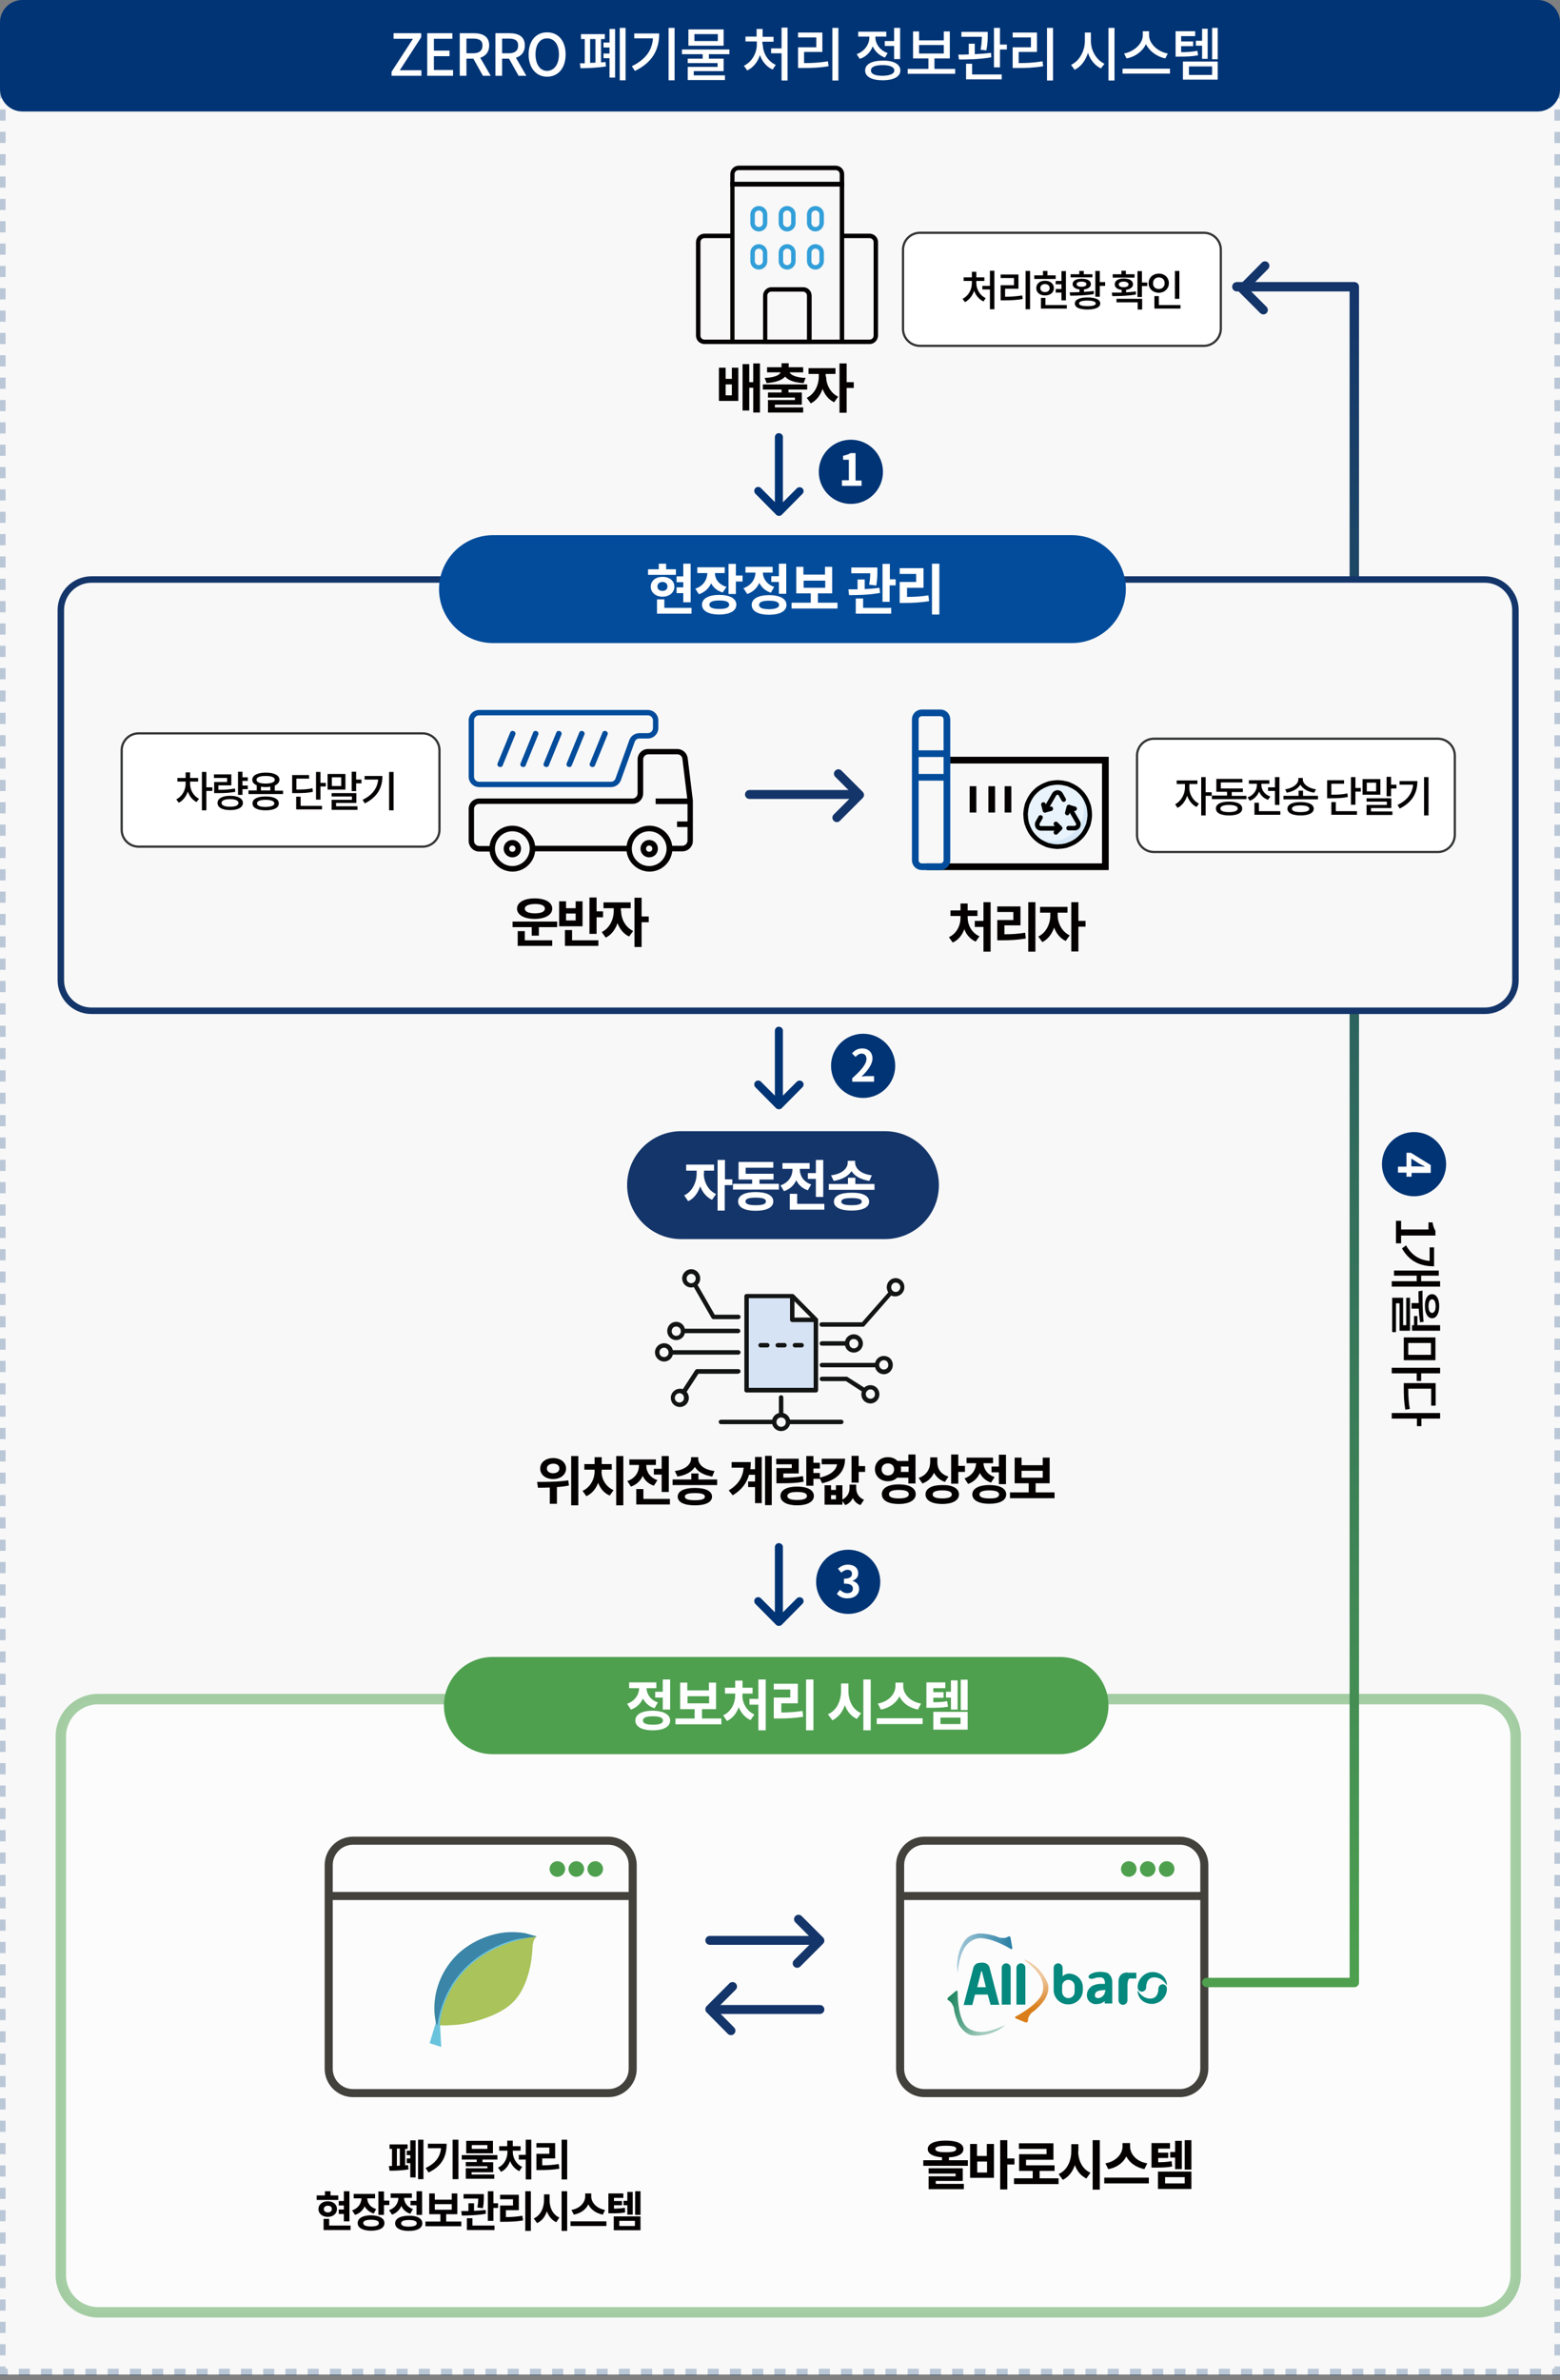 <?xml version="1.0" encoding="utf-8"?>
<!-- Generator: Adobe Illustrator 24.2.3, SVG Export Plug-In . SVG Version: 6.00 Build 0)  -->
<svg version="1.1" id="레이어_1" xmlns="http://www.w3.org/2000/svg" xmlns:xlink="http://www.w3.org/1999/xlink" x="0px"
	 y="0px" viewBox="0 0 700 1067.4" style="enable-background:new 0 0 700 1067.4;" xml:space="preserve">
<rect x="0" y="0" width="700" height="1067.4" fill="#808080" stroke="none"/>
<style type="text/css">
	.st0{fill:#F8F8F8;}
	.st1{opacity:0.251;}
	.st2{fill:none;stroke:#003475;stroke-width:3;stroke-miterlimit:10;}
	.st3{fill:none;stroke:#003475;stroke-width:3;stroke-miterlimit:10;stroke-dasharray:4.986,4.986;}
	.st4{fill:none;stroke:#003475;stroke-width:3;stroke-miterlimit:10;stroke-dasharray:5.011,5.011;}
	.st5{opacity:0.5;fill:#FFFFFF;stroke:#4EA04F;stroke-width:4.676;stroke-miterlimit:10;}
	.st6{fill:#4EA04F;}
	.st7{fill:#FFFFFF;}
	.st8{fill:#040000;}
	.st9{fill:none;stroke:#14356A;stroke-width:4;stroke-linecap:round;stroke-linejoin:round;stroke-miterlimit:10;}
	.st10{fill:none;stroke:#42413C;stroke-width:3.62;stroke-miterlimit:10;}
	.st11{fill:#05887E;}
	.st12{fill:url(#SVGID_1_);}
	.st13{fill:url(#SVGID_2_);}
	.st14{fill:url(#SVGID_3_);}
	.st15{fill:#AAC35A;}
	.st16{fill:#6AC3DD;}
	.st17{fill:#3A85A8;}
	.st18{fill:none;stroke:url(#SVGID_4_);stroke-width:4.221;stroke-linecap:round;stroke-linejoin:round;stroke-miterlimit:10;}
	.st19{fill:#003475;}
	.st20{fill:none;}
	.st21{enable-background:new    ;}
	.st22{fill:#FFFFFF;stroke:#323333;stroke-miterlimit:10;}
	.st23{fill:#329FD9;}
	.st24{fill:#F8F8F8;stroke:#14356A;stroke-width:2.911;stroke-miterlimit:10;}
	.st25{fill:#034C9B;}
	.st26{fill:#E8F3FB;}
	.st27{fill:#D6E8F7;}
	.st28{fill:none;stroke:#000000;stroke-width:2.048;stroke-linecap:round;stroke-linejoin:round;stroke-miterlimit:10;}
	.st29{fill:#14356A;}
	.st30{fill:none;stroke:#040000;stroke-width:3;}
	.st31{fill:none;stroke:#034C9B;stroke-width:3;stroke-miterlimit:10;}
	.st32{fill:#D6E3F4;}
	.st33{fill:#131414;}
</style>
<g id="사각형_349" transform="translate(566 785)">
	<rect x="-566" y="-754.5" class="st0" width="700" height="1034.4"/>
	<g class="st1">
		<g>
			<polyline class="st2" points="-565,-750.9 -565,-753.4 -562.5,-753.4 			"/>
			<line class="st3" x1="-557.5" y1="-753.4" x2="128" y2="-753.4"/>
			<polyline class="st2" points="130.5,-753.4 133,-753.4 133,-750.9 			"/>
			<line class="st4" x1="133" y1="-745.9" x2="133" y2="273.8"/>
			<polyline class="st2" points="133,276.3 133,278.8 130.5,278.8 			"/>
			<line class="st3" x1="125.5" y1="278.8" x2="-560" y2="278.8"/>
			<polyline class="st2" points="-562.5,278.8 -565,278.8 -565,276.3 			"/>
			<line class="st4" x1="-565" y1="271.3" x2="-565" y2="-748.4"/>
		</g>
	</g>
</g>
<g>
	<path class="st5" d="M663.3,1037H44c-9.2,0-16.7-7.5-16.7-16.7V778.7c0-9.2,7.5-16.7,16.7-16.7h619.4c9.2,0,16.7,7.5,16.7,16.7
		v241.6C680.1,1029.5,672.5,1037,663.3,1037z"/>
	<path class="st6" d="M475.6,786.7H221c-12,0-21.8-9.8-21.8-21.8v0c0-12,9.8-21.8,21.8-21.8h254.6c12,0,21.8,9.8,21.8,21.8v0
		C497.4,776.9,487.6,786.7,475.6,786.7z"/>
	<g>
		<path class="st7" d="M293.7,766.1c-2.5-0.8-4.2-2.4-5.2-4.4c-1,2.3-2.8,4.1-5.4,5l-1.7-2.6c3.6-1.3,5.3-4.1,5.4-7h-4.5v-2.6h12.2
			v2.6h-4.4c0.1,2.6,1.7,5.3,5.1,6.4L293.7,766.1z M300.7,771.6c0,2.8-3,4.4-7.8,4.4c-4.8,0-7.8-1.6-7.8-4.4c0-2.8,3-4.4,7.8-4.4
			C297.8,767.3,300.7,768.9,300.7,771.6z M297.5,771.6c0-1.3-1.6-1.9-4.5-1.9c-3,0-4.5,0.6-4.5,1.9s1.6,1.9,4.5,1.9
			C295.9,773.5,297.5,772.9,297.5,771.6z M297.4,758.7v-5.5h3.3v13.5h-3.3v-5.4H294v-2.6H297.4z"/>
		<path class="st7" d="M323.7,770.7v2.6h-20.6v-2.6h8.6v-4.2h-6.5v-11.9h3.2v3.5h9.7v-3.5h3.2v11.9H315v4.2H323.7z M308.5,763.9h9.7
			v-3.2h-9.7V763.9z"/>
		<path class="st7" d="M333.1,760.3c0,3.3,1.8,7,5.4,8.6l-1.7,2.5c-2.5-1.1-4.3-3.2-5.3-5.8c-1,2.7-2.7,5-5.3,6.2l-1.7-2.5
			c3.7-1.7,5.4-5.6,5.4-9v-0.8h-4.6v-2.6h4.6v-3.2h3.3v3.2h4.5v2.6h-4.5V760.3z M343.6,753.2V776h-3.3v-11.5h-4v-2.6h4v-8.7H343.6z"
			/>
		<path class="st7" d="M350.6,768c3.5,0,6.3-0.2,9.5-0.7l0.3,2.6c-3.7,0.6-7,0.8-11.2,0.8h-2v-9.4h7.4v-3.6h-7.4v-2.6H358v8.8h-7.4
			V768z M365,753.2V776h-3.3v-22.8H365z"/>
		<path class="st7" d="M380.7,758.3c0,4.2,1.8,8.4,5.7,10l-1.9,2.6c-2.6-1.2-4.4-3.4-5.4-6.2c-1,3-2.9,5.5-5.6,6.8l-2-2.7
			c4-1.7,5.9-6.1,5.9-10.5V755h3.3V758.3z M390.7,753.2V776h-3.3v-22.8H390.7z"/>
		<path class="st7" d="M414,770.6v2.6h-20.6v-2.6H414z M411.9,766.7c-4-0.8-6.9-3-8.3-5.9c-1.5,2.9-4.3,5.1-8.3,5.9l-1.4-2.7
			c5.1-0.9,7.9-4.5,7.9-7.8v-1.6h3.5v1.6c0,3.3,2.8,6.9,8,7.8L411.9,766.7z"/>
		<path class="st7" d="M425.4,765.4c-2.6,0.5-4.7,0.5-8.1,0.5h-1.6v-11.4h8.5v2.6h-5.4v1.8h4.6v2.5h-4.6v2c2.4,0,4.2-0.1,6.2-0.5
			L425.4,765.4z M418.8,767.7h15.4v8h-15.4V767.7z M422,773.2h9v-2.9h-9V773.2z M426.7,761.3h-2.2v-2.6h2.2v-5.1h3v13.1h-3V761.3z
			 M434.2,753.3v13.6h-3.1v-13.6H434.2z"/>
	</g>
	<g>
		<path class="st8" d="M181.7,971.1c0.5,0,0.9-0.1,1.4-0.1l0.2,1.9c-2.7,0.5-6.2,0.6-8.5,0.6l-0.3-2.1h1.4v-7.7h-1.1v-2h8.1v2h-1.1
			V971.1z M178.1,971.3c0.4,0,0.9,0,1.3-0.1v-7.6h-1.3V971.3z M184.1,959.9h2.4v16.6h-2.4v-6.4h-1.6V968h1.6v-1.5h-1.6v-2h1.6V959.9
			z M190,959.6v17.7h-2.4v-17.7H190z"/>
		<path class="st8" d="M200.4,961.4c0,5.4-1.8,9.9-8.1,12.9l-1.3-2c4.5-2.2,6.5-5,6.9-8.9h-5.9v-2H200.4z M205.7,959.6v17.7h-2.6
			v-17.7H205.7z"/>
		<path class="st8" d="M216.5,968.6v1.1h4.8v4.5h-9.7v1h10.2v1.9H209v-4.7h9.7v-0.9H209v-1.9h4.9v-1.1h-6.7v-2h16v2H216.5z
			 M221.2,965.7h-12v-5.6h12V965.7z M218.7,962h-7v1.7h7V962z"/>
		<path class="st8" d="M230.1,965.1c0,2.5,1.4,5.4,4.2,6.7l-1.3,1.9c-1.9-0.9-3.3-2.5-4.1-4.5c-0.8,2.1-2.1,3.9-4.1,4.8l-1.3-1.9
			c2.9-1.3,4.2-4.3,4.2-7v-0.6H224v-2h3.6V960h2.5v2.5h3.5v2h-3.5V965.1z M238.4,959.6v17.8h-2.5v-8.9h-3.1v-2.1h3.1v-6.8H238.4z"/>
		<path class="st8" d="M243.3,971.1c2.7,0,4.9-0.2,7.4-0.6l0.3,2.1c-2.9,0.5-5.5,0.6-8.7,0.6h-1.6v-7.3h5.8v-2.8h-5.8v-2h8.4v6.9
			h-5.8V971.1z M254.5,959.6v17.8H252v-17.8H254.5z"/>
		<path class="st8" d="M151.8,986.6h-9.7v-2h3.7v-1.9h2.5v1.9h3.5V986.6z M147.1,994.2c-2.4,0-4.2-1.4-4.2-3.5c0-2,1.7-3.5,4.2-3.5
			c2.4,0,4.1,1.4,4.1,3.5C151.2,992.7,149.5,994.2,147.1,994.2z M157.3,998.1v2h-12.1v-5h2.5v3H157.3z M147.1,992.2
			c1,0,1.8-0.5,1.8-1.5c0-1-0.7-1.5-1.8-1.5c-1,0-1.8,0.6-1.8,1.5C145.3,991.7,146.1,992.2,147.1,992.2z M154.3,992.9H152v-2h2.3
			v-1.8H152v-2h2.3v-4.4h2.5v13.5h-2.5V992.9z"/>
		<path class="st8" d="M167.7,992.7c-1.9-0.6-3.3-1.8-4.1-3.2c-0.8,1.8-2.2,3.2-4.3,3.8l-1.3-2c2.9-1,4.1-3.2,4.2-5.4h-3.5v-2h9.6v2
			h-3.5c0,2,1.3,4,4,4.8L167.7,992.7z M172.5,997c0,2.2-2.3,3.4-6,3.4c-3.7,0-6-1.3-6-3.4c0-2.2,2.3-3.5,6-3.5
			C170.2,993.6,172.5,994.8,172.5,997z M170,997c0-1-1.2-1.5-3.5-1.5c-2.3,0-3.5,0.5-3.5,1.5c0,1,1.2,1.5,3.5,1.5
			C168.8,998.5,170,998,170,997z M174.7,986.8v2.1h-2.4v4.4h-2.5v-10.5h2.5v4.1H174.7z"/>
		<path class="st8" d="M184.1,992.8c-1.9-0.6-3.3-1.9-4-3.5c-0.8,1.8-2.2,3.2-4.2,3.9l-1.3-2c2.8-1,4.1-3.2,4.2-5.5h-3.5v-2h9.5v2
			h-3.5c0.1,2,1.3,4.1,4,5L184.1,992.8z M189.5,997.1c0,2.2-2.3,3.4-6.1,3.4c-3.8,0-6.1-1.3-6.1-3.4s2.3-3.4,6.1-3.4
			C187.2,993.6,189.5,994.9,189.5,997.1z M187,997.1c0-1-1.2-1.5-3.5-1.5c-2.3,0-3.5,0.5-3.5,1.5s1.2,1.5,3.5,1.5
			C185.8,998.5,187,998.1,187,997.1z M186.9,987v-4.3h2.5v10.6h-2.5V989h-2.7V987H186.9z"/>
		<path class="st8" d="M207,996.3v2.1h-16.1v-2.1h6.7v-3.3h-5v-9.3h2.5v2.8h7.6v-2.8h2.5v9.3h-5v3.3H207z M195.1,991h7.6v-2.5h-7.6
			V991z"/>
		<path class="st8" d="M218,992.8c-3.7,0.7-7.8,0.8-10.8,0.8l-0.2-2c1,0,2.1,0,3.2,0v-3.5h2.5v3.4c1.8-0.1,3.5-0.2,5.2-0.4
			L218,992.8z M214.2,990c0.3-1.7,0.4-2.9,0.4-4H208v-2h9.1v1.1c0,1.2,0,3-0.4,5.2L214.2,990z M212.1,998.1h9.8v2h-12.4v-5.3h2.5
			V998.1z M223.5,988.1v2.1h-2.1v5.8h-2.5v-13.3h2.5v5.4H223.5z"/>
		<path class="st8" d="M227,994.3c2.7,0,4.9-0.2,7.4-0.6l0.3,2.1c-2.9,0.5-5.5,0.6-8.7,0.6h-1.6v-7.3h5.8v-2.8h-5.8v-2h8.4v6.9H227
			V994.3z M238.2,982.7v17.8h-2.5v-17.8H238.2z"/>
		<path class="st8" d="M246.6,986.7c0,3.3,1.4,6.5,4.4,7.8l-1.4,2.1c-2-0.9-3.4-2.7-4.2-4.9c-0.8,2.4-2.2,4.3-4.4,5.3l-1.5-2.1
			c3.1-1.3,4.6-4.8,4.6-8.2v-2.6h2.5V986.7z M254.5,982.7v17.8h-2.5v-17.8H254.5z"/>
		<path class="st8" d="M272.1,996.2v2.1H256v-2.1H272.1z M270.5,993.2c-3.1-0.6-5.4-2.3-6.5-4.6c-1.1,2.3-3.4,4-6.5,4.6l-1.1-2.1
			c4-0.7,6.2-3.5,6.2-6.1v-1.3h2.7v1.3c0,2.6,2.2,5.4,6.2,6.1L270.5,993.2z"/>
		<path class="st8" d="M280.5,992.2c-2,0.4-3.7,0.4-6.3,0.4H273v-8.9h6.7v2h-4.2v1.4h3.6v1.9h-3.6v1.5c1.9,0,3.3-0.1,4.9-0.4
			L280.5,992.2z M275.4,994h12v6.2h-12V994z M277.9,998.3h7V996h-7V998.3z M281.5,989h-1.7v-2h1.7v-4h2.4v10.2h-2.4V989z
			 M287.4,982.7v10.6H285v-10.6H287.4z"/>
	</g>
	<g>
		<path class="st8" d="M434.3,968.8v2.5h-20v-2.5h8.4v-1.3c-4-0.3-6.4-1.6-6.4-3.7c0-2.4,3-3.8,8-3.8c5.1,0,8,1.3,8,3.8
			c0,2.2-2.4,3.5-6.5,3.7v1.3H434.3z M419.8,979.4h12.7v2.4h-15.8v-5.8h12.1v-1.2h-12.1v-2.4h15.3v5.7h-12.1V979.4z M424.4,965.2
			c3.2,0,4.7-0.4,4.7-1.5c0-1-1.5-1.4-4.7-1.4c-3.2,0-4.7,0.5-4.7,1.4C419.7,964.8,421.2,965.2,424.4,965.2z"/>
		<path class="st8" d="M442.9,961.5h3.1v15.2h-10.7v-15.2h3.1v5.4h4.4V961.5z M442.9,969.4h-4.4v4.9h4.4V969.4z M455.2,970.7H452
			v11.2h-3.2v-22.1h3.2v8.2h3.2V970.7z"/>
		<path class="st8" d="M475,976.9v2.6h-20v-2.6h8.4v-3.3h-6.1v-7.5h12.3v-2.4h-12.4v-2.5h15.5v7.4h-12.3v2.5h12.8v2.5h-6.7v3.3H475z
			"/>
		<path class="st8" d="M483.8,964.7c0,4.1,1.8,8.1,5.5,9.7l-1.8,2.6c-2.5-1.2-4.2-3.3-5.2-6c-1,3-2.8,5.3-5.4,6.6l-1.9-2.6
			c3.9-1.7,5.7-5.9,5.7-10.2v-3.2h3.2V964.7z M493.5,959.8v22.2h-3.2v-22.2H493.5z"/>
		<path class="st8" d="M515.5,976.6v2.6h-20v-2.6H515.5z M513.5,972.8c-3.8-0.8-6.7-2.9-8.1-5.7c-1.4,2.8-4.2,5-8.1,5.7l-1.3-2.6
			c5-0.9,7.7-4.4,7.7-7.5v-1.6h3.4v1.6c0,3.2,2.7,6.7,7.7,7.5L513.5,972.8z"/>
		<path class="st8" d="M526,971.6c-2.5,0.5-4.6,0.5-7.8,0.5h-1.5v-11h8.3v2.5h-5.3v1.8h4.5v2.4h-4.5v1.9c2.3,0,4.1-0.1,6-0.5
			L526,971.6z M519.6,973.9h15v7.8h-15V973.9z M522.8,979.2h8.8v-2.8h-8.8V979.2z M527.3,967.6h-2.2v-2.5h2.2v-5h3v12.7h-3V967.6z
			 M534.6,959.8V973h-3v-13.2H534.6z"/>
	</g>
	<g>
		<polyline class="st9" points="358.3,860.7 367.9,870.3 357.7,880.5 		"/>
		<line class="st9" x1="367.3" y1="870.2" x2="318.5" y2="870.2"/>
	</g>
	<g>
		<polyline class="st9" points="328,910.7 318.5,901.1 328.7,890.9 		"/>
		<line class="st9" x1="319.1" y1="901.2" x2="367.9" y2="901.2"/>
	</g>
	<g>
		<g>
			<g>
				<path class="st6" d="M258.6,834.7c-1.9,0-3.5,1.6-3.5,3.5c0,1.9,1.6,3.5,3.5,3.5c1.9,0,3.5-1.6,3.5-3.5
					C262.1,836.2,260.5,834.7,258.6,834.7z"/>
				<path class="st6" d="M258.6,839.5c-0.8,0-1.4-0.6-1.4-1.4c0-0.8,0.6-1.4,1.4-1.4c0.8,0,1.4,0.6,1.4,1.4
					C259.9,838.9,259.3,839.5,258.6,839.5z"/>
			</g>
			<g>
				<path class="st6" d="M267.1,834.7c-1.9,0-3.5,1.6-3.5,3.5c0,1.9,1.6,3.5,3.5,3.5c1.9,0,3.5-1.6,3.5-3.5
					C270.6,836.2,269,834.7,267.1,834.7z"/>
				<path class="st6" d="M267.1,839.5c-0.8,0-1.4-0.6-1.4-1.4c0-0.8,0.6-1.4,1.4-1.4c0.8,0,1.4,0.6,1.4,1.4
					C268.5,838.9,267.8,839.5,267.1,839.5z"/>
			</g>
			<g>
				<path class="st6" d="M250.1,834.7c-1.9,0-3.5,1.6-3.5,3.5c0,1.9,1.6,3.5,3.5,3.5c1.9,0,3.5-1.6,3.5-3.5
					C253.6,836.2,252,834.7,250.1,834.7z"/>
				<path class="st6" d="M250.1,839.5c-0.8,0-1.4-0.6-1.4-1.4c0-0.8,0.6-1.4,1.4-1.4c0.8,0,1.4,0.6,1.4,1.4
					C251.4,838.9,250.8,839.5,250.1,839.5z"/>
			</g>
		</g>
		<path class="st10" d="M273,938.7H158.4c-6,0-10.9-4.9-10.9-10.9v-91.4c0-6,4.9-10.9,10.9-10.9H273c6,0,10.9,4.9,10.9,10.9v91.4
			C283.9,933.8,279,938.7,273,938.7z"/>
		<line class="st10" x1="146.6" y1="850.3" x2="283.9" y2="850.3"/>
	</g>
	<g>
		<g>
			<g>
				<path class="st6" d="M515,834.7c-1.9,0-3.5,1.6-3.5,3.5c0,1.9,1.6,3.5,3.5,3.5c1.9,0,3.5-1.6,3.5-3.5
					C518.5,836.2,516.9,834.7,515,834.7z"/>
				<path class="st6" d="M515,839.5c-0.8,0-1.4-0.6-1.4-1.4c0-0.8,0.6-1.4,1.4-1.4c0.8,0,1.4,0.6,1.4,1.4
					C516.4,838.9,515.7,839.5,515,839.5z"/>
			</g>
			<g>
				<path class="st6" d="M523.5,834.7c-1.9,0-3.5,1.6-3.5,3.5c0,1.9,1.6,3.5,3.5,3.5c1.9,0,3.5-1.6,3.5-3.5
					C527,836.2,525.5,834.7,523.5,834.7z"/>
				<path class="st6" d="M523.5,839.5c-0.8,0-1.4-0.6-1.4-1.4c0-0.8,0.6-1.4,1.4-1.4c0.8,0,1.4,0.6,1.4,1.4
					C524.9,838.9,524.3,839.5,523.5,839.5z"/>
			</g>
			<g>
				<path class="st6" d="M506.5,834.7c-1.9,0-3.5,1.6-3.5,3.5c0,1.9,1.6,3.5,3.5,3.5c1.9,0,3.5-1.6,3.5-3.5
					C510,836.2,508.4,834.7,506.5,834.7z"/>
				<path class="st6" d="M506.5,839.5c-0.8,0-1.4-0.6-1.4-1.4c0-0.8,0.6-1.4,1.4-1.4c0.8,0,1.4,0.6,1.4,1.4
					C507.8,838.9,507.2,839.5,506.5,839.5z"/>
			</g>
		</g>
		<path class="st10" d="M529.4,938.7H414.8c-6,0-10.9-4.9-10.9-10.9v-91.4c0-6,4.9-10.9,10.9-10.9h114.7c6,0,10.9,4.9,10.9,10.9
			v91.4C540.3,933.8,535.4,938.7,529.4,938.7z"/>
		<line class="st10" x1="403" y1="850.3" x2="540.3" y2="850.3"/>
	</g>
	<g>
		<g>
			<g>
				<g>
					<path class="st11" d="M453.4,899h-3.9v-16.5c0-1.1,0.9-2,2-2l0,0c1.1,0,2,0.9,2,2V899z"/>
				</g>
				<g>
					<path class="st11" d="M460,899h-3.9v-16.5c0-1.1,0.9-2,2-2l0,0c1.1,0,2,0.9,2,2V899z"/>
				</g>
				<path class="st11" d="M479.6,885.1L479.6,885.1C479.6,885.1,479.6,885.1,479.6,885.1C479.6,885.1,479.6,885.1,479.6,885.1
					C479.6,885.1,479.6,885.1,479.6,885.1c-0.3,0-1.6,0.1-2.8,1.2v-3.8c0-1.1-0.9-2-2-2h0c-1.1,0-2,0.9-2,2v4.1c0,0,0,0,0,0v5.5h0
					v0.4c0,3.5,2.9,6.4,6.4,6.4h0.3c3.5,0,6.4-2.9,6.4-6.4v-1C486,887.9,483.1,885.1,479.6,885.1z M482.2,893.3
					c0,1.6-1.3,2.8-2.8,2.8l0,0c-1.6,0-2.8-1.3-2.8-2.8v-2.6c0-1.6,1.3-2.8,2.8-2.8l0,0c1.6,0,2.8,1.3,2.8,2.8V893.3z"/>
				<path class="st11" d="M506,884.6c-4.3,0-4.1,3.9-4.1,3.9v1.8v0.8v6c0,1.1,0.9,2,2,2h0c1.1,0,2-0.9,2-2v-6.7c0,0,0,0,0-0.1
					c0.1-3.2,1.1-3,1.1-3h2.9v-2.6H506z"/>
				<path class="st11" d="M497.7,885.4c0,0-0.1-0.1-0.1-0.1c-0.2-0.2-0.3-0.3-0.5-0.4c-0.9-0.4-1.9-0.5-2.9-0.6
					c-0.7,0-1.4,0-2.1,0.1c-1.1,0.2-2.2,0.5-3.1,1.2c-0.3,0.2-0.4,0.4-0.5,0.7c-0.1,0.3,0,0.7,0.3,0.9c0.3,0.2,0.7,0.3,1.1,0.3
					c0.5-0.1,1-0.2,1.5-0.4c0.8-0.3,1.6-0.3,2.4-0.3c0,0,0.1,0,0.1,0c0,0,0,0,0.1,0c0.3,0,0.5,0.1,0.7,0.2c0.3,0.2,0.5,0.3,0.7,0.6
					c0.1,0.2,0.2,0.5,0.3,0.8c0.1,0.3,0.1,0.5,0.1,0.6v0.7h-1.7c-0.4,0-0.9,0-1.5,0.1c-0.6,0.1-1.2,0.3-1.8,0.5
					c-0.9,0.3-1.6,0.9-2.2,1.7c-0.6,0.8-0.9,1.7-0.9,2.8c0,0.6,0.1,1.1,0.3,1.6c0.2,0.5,0.5,0.9,0.9,1.3c0.4,0.3,0.8,0.6,1.3,0.8
					c0.5,0.2,1,0.3,1.4,0.3c1.9,0,3.2-0.5,4.1-1.4v1.1h3.4v-9.6C499.1,887.6,498.7,886.4,497.7,885.4z M495.8,893.2
					c0,0.4-0.1,0.7-0.2,1c-0.3,0.5-0.7,1-1.3,1.4c-0.3,0.2-0.6,0.3-0.9,0.4c-0.3,0.1-0.6,0.1-0.7,0.1c-0.4,0-0.7-0.1-1-0.3
					c-0.3-0.2-0.4-0.6-0.4-1.1c0-0.5,0.2-1,0.7-1.4c0.4-0.3,0.9-0.5,1.5-0.6c0.7-0.1,1.2-0.2,1.6-0.2c0.3,0,0.6,0,0.9,0V893.2z"/>
				<g>
					<path class="st11" d="M523.6,889.8c0-0.4-0.1-0.9-0.3-1.3c-0.4-1.4-1.4-2.5-2.6-3.2c-1.1-0.6-2.3-0.9-3.5-0.9
						c-1.3,0-2.5,0.4-3.6,1.1c0,0,0,0,0,0c-1.7,1.2-2.9,3-3.1,5.1c0,0.2,0,0.4,0,0.7c0,1.1,0.9,1.9,1.9,1.9s1.9-0.9,1.9-1.9
						c0,0-0.2-4.5,3.6-4.5c0,0,3.2-0.4,5.7,3.6C523.5,890.3,523.6,889.9,523.6,889.8z"/>
					<path class="st11" d="M510.5,893.3c0,0.4,0.1,0.9,0.3,1.3c0.4,1.4,1.4,2.5,2.6,3.2c1.1,0.6,2.3,0.9,3.5,0.9
						c1.3,0,2.5-0.4,3.6-1.1c0,0,0,0,0,0c1.7-1.2,2.9-3,3.1-5.1c0-0.2,0-0.4,0-0.7c0-1.1-0.9-1.9-1.9-1.9s-1.9,0.9-1.9,1.9
						c0,0,0.2,4.5-3.6,4.5c0,0-3.2,0.4-5.7-3.6C510.5,892.9,510.4,893.2,510.5,893.3z"/>
				</g>
				<path class="st11" d="M444.5,899.1l3.9,0l-4.4-16.8c-0.1-0.3-0.2-0.6-0.5-0.9l0,0c-0.9-1.4-3.1-1.2-3.1-1.2
					c-0.6,0-1.1,0.1-1.5,0.2c-0.2,0-0.4,0.1-0.6,0.2c-0.5,0.2-0.7,0.5-0.8,0.6c-0.3,0.3-0.6,0.7-0.7,1.2l-4.4,16.8l3.9,0l1.2-4.7
					h5.7L444.5,899.1z M438.5,891.2l1.8-7.1c0-0.1,0.2-0.3,0.3,0l0,0l1.8,7.1H438.5z"/>
			</g>
		</g>
		<g>
			<linearGradient id="SVGID_1_" gradientUnits="userSpaceOnUse" x1="429.442" y1="875.924" x2="454.212" y2="875.924">
				<stop  offset="0" style="stop-color:#267EA4;stop-opacity:0.4"/>
				<stop  offset="1" style="stop-color:#267EA4"/>
			</linearGradient>
			<path class="st12" d="M453.5,869.3c0,0,0.7,4.1,0.7,4.1s0.2,1.3-0.9,0.5c0,0-7.7-4.7-13.4-4.7c-1.7,0-3.2,0.6-4.6,1.6
				c-3.7,2.8-4.8,7.9-5.4,12.2c-0.1,0.6-0.1,1.1-0.1,1.7c0-0.1,0-0.2-0.1-0.3c-0.1-0.3-0.1-0.5-0.1-0.8c-0.1-1-0.2-2-0.1-3
				c0.1-1.4,0.3-2.9,0.6-4.2c0.4-1.7,1.1-3.4,2-4.9c0.6-1,1.2-1.9,2.1-2.6c0.9-0.7,1.9-1.1,2.9-1.4c0.8-0.2,1.7-0.4,2.6-0.4
				c0.9,0,1.7,0.1,2.6,0.2c1.4,0.2,2.8,0.5,4.2,0.9c0.6,0.2,1.2,0.5,1.8,0.7c0.6,0.2,1.3,0.2,1.9,0.2c0.4,0,0.7,0,1.1-0.1
				c0.3-0.1,0.6-0.2,0.9-0.4c0.3-0.2,0.7-0.3,1-0.1C453.4,868.7,453.4,869,453.5,869.3z"/>
			<linearGradient id="SVGID_2_" gradientUnits="userSpaceOnUse" x1="463.007" y1="885.973" x2="462.996" y2="900.897">
				<stop  offset="0" style="stop-color:#D97E1A;stop-opacity:0.4"/>
				<stop  offset="1" style="stop-color:#D97E1A"/>
			</linearGradient>
			<path class="st13" d="M459.9,906.9c0,0-3.9-1.6-3.9-1.6s-1.2-0.5,0-1.1c0,0,8-4.1,11-8.9c0.9-1.4,1.2-3,1.1-4.7
				c-0.4-4.6-4.2-8.3-7.6-11c-0.4-0.4-0.9-0.7-1.4-1c0.1,0,0.2,0.1,0.3,0.1c0.3,0.1,0.5,0.2,0.8,0.3c0.9,0.4,1.8,0.9,2.6,1.5
				c1.2,0.8,2.3,1.7,3.3,2.7c1.2,1.3,2.3,2.7,3.1,4.3c0.5,1,1,2,1.2,3.1c0.1,1.1,0,2.2-0.3,3.2c-0.2,0.8-0.6,1.6-1,2.4
				c-0.4,0.8-1,1.4-1.5,2.1c-0.9,1.1-1.9,2.1-3,3.1c-0.5,0.4-1,0.8-1.5,1.1c-0.5,0.4-0.9,1-1.2,1.5c-0.2,0.3-0.4,0.7-0.5,1
				c-0.1,0.3-0.1,0.6-0.1,1c0,0.3-0.1,0.7-0.4,0.9C460.5,907.1,460.2,907,459.9,906.9z"/>
			<linearGradient id="SVGID_3_" gradientUnits="userSpaceOnUse" x1="443.11" y1="907.45" x2="424.607" y2="899.246">
				<stop  offset="0" style="stop-color:#1D855F;stop-opacity:0.4"/>
				<stop  offset="1" style="stop-color:#1D855F"/>
			</linearGradient>
			<path class="st14" d="M425.6,895.7c0,0,3.2-2.7,3.2-2.7s1-0.8,0.9,0.5c0,0-0.1,9,2.8,13.9c0.8,1.4,2.1,2.5,3.7,3.1
				c4.2,1.8,9.3,0.1,13.3-1.6c0.5-0.2,1-0.5,1.5-0.7c-0.1,0-0.1,0.1-0.2,0.2c-0.2,0.2-0.4,0.4-0.6,0.5c-0.8,0.6-1.6,1.1-2.5,1.6
				c-1.3,0.7-2.6,1.2-4,1.6c-1.7,0.5-3.5,0.8-5.3,0.8c-1.1,0-2.3,0-3.3-0.4c-1-0.4-1.9-1.1-2.7-1.8c-0.6-0.6-1.2-1.3-1.7-2
				c-0.5-0.7-0.8-1.5-1.1-2.3c-0.5-1.3-1-2.7-1.3-4c-0.1-0.6-0.2-1.2-0.3-1.9c-0.1-0.6-0.5-1.2-0.8-1.8c-0.2-0.3-0.4-0.6-0.7-0.9
				c-0.2-0.3-0.5-0.4-0.8-0.6c-0.3-0.2-0.6-0.4-0.6-0.8C425.2,896.1,425.4,895.9,425.6,895.7z"/>
		</g>
	</g>
	<g>
		<path class="st15" d="M195.8,907.9c-3.2-13.1,2.8-27.3,13.8-34.8c3.8-2.6,8.1-4.5,12.6-5.6c2.8-0.7,5.8-1,8.7-0.9
			c1.6,0,3.2,0.2,4.8,0.5c0.6,0.1,4.9,1.5,5.1,1.3c-2.1,2-1.7,4.5-2,7.2c-0.2,2.3-0.5,4.6-1,6.8c-1.3,5.9-3.7,12-8.2,16.1
			c-4.1,3.8-9.9,6.1-15.3,7.7c-2.9,0.9-5.8,1.5-8.8,1.8C204.6,908.1,196.1,908.8,195.8,907.9z"/>
		<path class="st16" d="M240.7,868.4c0,0-35.6,0-44.5,36.6l-3.4,11.3l5.2,1.7l-0.6-10.8C197.4,907.2,199.2,874.7,240.7,868.4z"/>
		<path class="st17" d="M232.9,869.5l7.7-1c0.1-0.1,0.1-0.2,0.2-0.2c-0.2,0.2-4.5-1.2-5.1-1.3c-1.6-0.3-3.2-0.4-4.8-0.5
			c-2.9-0.1-5.8,0.2-8.7,0.9c-4.5,1.1-8.8,3-12.6,5.6c-11.1,7.5-17,21.7-13.8,34.8c0,0.1,0.2,0.2,0.5,0.3
			C201.5,874.7,232.9,869.5,232.9,869.5z"/>
	</g>
</g>
<linearGradient id="SVGID_4_" gradientUnits="userSpaceOnUse" x1="-1369.134" y1="2449.207" x2="-604.356" y2="2449.207" gradientTransform="matrix(-5.071902e-17 1 0.828 6.123234e-17 -1454.061 1495.602)">
	<stop  offset="0" style="stop-color:#14356A"/>
	<stop  offset="1" style="stop-color:#4EA04F"/>
</linearGradient>
<polyline class="st18" points="555,128.6 607.7,128.6 607.7,889.1 564.2,889.1 541.5,889.1 "/>
<g id="icon_right_arrow-4_3_" transform="translate(276.829 166.355)">
	<g id="그룹_4923-4_3_" transform="translate(359.172)">
		<path id="패스_3034-4_3_" class="st19" d="M-285.2,64.5L-285.2,64.5l9.3-9.4c0.7-0.7,0.6-1.9-0.1-2.5c-0.7-0.6-1.7-0.6-2.4,0
			l-6.3,6.3V29.8c0.1-1-0.7-1.8-1.7-1.9c-1-0.1-1.8,0.7-1.9,1.7c0,0.1,0,0.1,0,0.2v29l-6.3-6.3c-0.7-0.7-1.9-0.6-2.5,0.1
			c-0.6,0.7-0.6,1.7,0,2.4l9.3,9.4l0,0C-287.1,65.2-285.9,65.2-285.2,64.5C-285.2,64.5-285.2,64.5-285.2,64.5z"/>
		<rect id="사각형_437-4_3_" x="-305" y="34.4" class="st20" width="37" height="24"/>
	</g>
</g>
<g id="icon_right_arrow-4_4_" transform="translate(276.829 166.355)">
	<g id="그룹_4923-4_4_" transform="translate(359.172)">
		<path id="패스_3034-4_4_" class="st19" d="M-285.2,330.6L-285.2,330.6l9.3-9.4c0.7-0.7,0.6-1.9-0.1-2.5c-0.7-0.6-1.7-0.6-2.4,0
			l-6.3,6.3v-29c0.1-1-0.7-1.8-1.7-1.9s-1.8,0.7-1.9,1.7c0,0.1,0,0.1,0,0.2v29l-6.3-6.3c-0.7-0.7-1.9-0.6-2.5,0.1
			c-0.6,0.7-0.6,1.7,0,2.4l9.3,9.4l0,0C-287.1,331.3-285.9,331.3-285.2,330.6C-285.2,330.6-285.2,330.6-285.2,330.6z"/>
		<rect id="사각형_437-4_4_" x="-305" y="300.5" class="st20" width="37" height="24"/>
	</g>
</g>
<g id="icon_right_arrow-4_5_" transform="translate(276.829 166.355)">
	<g id="그룹_4923-4_5_" transform="translate(359.172)">
		<path id="패스_3034-4_5_" class="st19" d="M-285.2,562.3L-285.2,562.3l9.3-9.4c0.7-0.7,0.6-1.9-0.1-2.5c-0.7-0.6-1.7-0.6-2.4,0
			l-6.3,6.3v-29.1c0.1-1-0.7-1.8-1.7-1.9s-1.8,0.7-1.9,1.7c0,0.1,0,0.1,0,0.2v29.1l-6.3-6.3c-0.7-0.7-1.9-0.6-2.5,0.1
			c-0.6,0.7-0.6,1.7,0,2.4l9.3,9.4l0,0C-287.1,563-285.9,563-285.2,562.3C-285.2,562.3-285.2,562.3-285.2,562.3z"/>
		<rect id="사각형_437-4_5_" x="-305" y="532.2" class="st20" width="37" height="24"/>
	</g>
</g>
<path id="사각형_343" class="st19" d="M10,0h680c5.5,0,10,4.5,10,10v30c0,5.5-4.5,10-10,10H10C4.5,50,0,45.5,0,40V10
	C0,4.5,4.5,0,10,0z"/>
<g class="st21">
	<path class="st7" d="M175.7,32.2l9.6-14.8h-8.7v-2.5H189v1.8l-9.6,14.8h9.7V34h-13.4V32.2z"/>
	<path class="st7" d="M191.7,14.9H203v2.5h-8.3v5.3h7v2.5h-7v6.2h8.6V34h-11.6V14.9z"/>
	<path class="st7" d="M216.7,34l-4.3-7.7h-3.1V34h-3V14.9h6.3c4,0,6.9,1.4,6.9,5.5c0,3-1.6,4.7-4,5.5l4.7,8.1H216.7z M209.3,23.9
		h2.9c2.8,0,4.3-1.1,4.3-3.5c0-2.3-1.5-3.1-4.3-3.1h-2.9V23.9z"/>
	<path class="st7" d="M232.7,34l-4.3-7.7h-3.1V34h-3V14.9h6.3c4,0,6.9,1.4,6.9,5.5c0,3-1.6,4.7-4,5.5l4.7,8.1H232.7z M225.3,23.9
		h2.9c2.8,0,4.3-1.1,4.3-3.5c0-2.3-1.5-3.1-4.3-3.1h-2.9V23.9z"/>
	<path class="st7" d="M237.2,24.4c0-6.2,3.4-9.9,8.3-9.9s8.3,3.7,8.3,9.9s-3.4,10-8.3,10S237.2,30.5,237.2,24.4z M250.8,24.4
		c0-4.5-2.1-7.2-5.3-7.2c-3.2,0-5.2,2.7-5.2,7.2s2.1,7.4,5.2,7.4C248.7,31.7,250.8,28.9,250.8,24.4z"/>
	<path class="st7" d="M269.6,28c0.8-0.1,1.5-0.1,2.1-0.2l0.2,2c-3.6,0.6-8.4,0.8-11.4,0.8l-0.3-2.2c0.6,0,1.4,0,2.2,0V17.5h-1.7
		v-2.2h10.7v2.2h-1.7V28z M264.8,28.2c0.8,0,1.6-0.1,2.4-0.1V17.5h-2.4V28.2z M273.5,13h2.5v21.8h-2.5v-8.7h-2.7V24h2.7v-2.7h-2.7
		v-2.2h2.7V13z M280.7,12.5V36h-2.6V12.5H280.7z"/>
	<path class="st7" d="M295.8,15c0,7-2.8,12.9-10.9,16.8l-1.4-2.1c6.2-3,9.1-7.1,9.5-12.5h-8.4V15H295.8z M302.7,12.5V36H300V12.5
		H302.7z"/>
	<path class="st7" d="M318.1,24.3v2h6.6v5.6h-13.4v1.9h14v2.1h-16.7v-5.9h13.4v-1.7h-13.4v-2h6.7v-2h-9.3v-2.1h21.3v2.1H318.1z
		 M324.7,20.5h-15.8v-7.3h15.8V20.5z M322.1,15.3h-10.5v3.1h10.5V15.3z"/>
	<path class="st7" d="M342.3,20c0,3.7,2.2,7.5,5.8,9.1l-1.4,2.1c-2.7-1.2-4.7-3.6-5.7-6.5c-1,3.1-3,5.6-5.7,6.9l-1.5-2.1
		c3.6-1.7,5.8-5.7,5.8-9.5v-1.4h-5.1v-2.2h5V13h2.7v3.5h4.9v2.2h-5V20z M353.4,12.5v23.6h-2.7V23.9H346v-2.2h4.7v-9.3H353.4z"/>
	<path class="st7" d="M360.8,28.3c3.7,0,7-0.2,10.7-0.8l0.3,2.2c-4,0.7-7.5,0.8-11.7,0.8h-2v-9.3h8.2v-4.4h-8.2v-2.2H369v8.7h-8.2
		V28.3z M376.2,12.5v23.6h-2.7V12.5H376.2z"/>
	<path class="st7" d="M397.1,25.8c-2.6-0.9-4.5-2.8-5.5-5c-1,2.6-3,4.7-5.8,5.6l-1.4-2.1c3.6-1.3,5.7-4.4,5.7-7.6v-0.3h-5v-2.2h12.6
		v2.2h-4.9v0.3c0,2.9,2,5.9,5.5,7.1L397.1,25.8z M404,31.6c0,2.8-3,4.4-7.9,4.4c-4.9,0-7.9-1.6-7.9-4.4c0-2.8,3-4.4,7.9-4.4
		C401,27.1,404,28.8,404,31.6z M401.3,31.6c0-1.5-1.9-2.4-5.2-2.4c-3.4,0-5.3,0.8-5.3,2.4s1.9,2.4,5.3,2.4
		C399.4,33.9,401.3,33.1,401.3,31.6z M401.2,18.4v-5.9h2.7v14h-2.7v-5.9h-4.2v-2.2H401.2z"/>
	<path class="st7" d="M428.6,30.9v2.2h-21.3v-2.2h9.3v-4.7h-6.9V14.1h2.7v4h11.1v-4h2.7v12.1h-6.9v4.7H428.6z M412.4,24h11.1v-3.8
		h-11.1V24z"/>
	<path class="st7" d="M444.8,25.7c-4.9,0.9-10.4,1-14.5,1l-0.3-2.2c1.4,0,3,0,4.7-0.1v-4.8h2.7v4.7c2.4-0.1,5-0.3,7.3-0.6
		L444.8,25.7z M440,22.3c0.5-2.5,0.5-4.4,0.6-5.8h-9.2v-2.2h11.8v1.4c0,1.6,0,3.9-0.6,6.9L440,22.3z M436.2,33.4h13.3v2.2h-16v-7
		h2.7V33.4z M451.8,20v2.2h-3.1v8H446V12.5h2.7V20H451.8z"/>
	<path class="st7" d="M457.1,28.3c3.7,0,7-0.2,10.7-0.8l0.3,2.2c-4,0.7-7.5,0.8-11.7,0.8h-2v-9.3h8.2v-4.4h-8.2v-2.2h10.9v8.7h-8.2
		V28.3z M472.5,12.5v23.6h-2.7V12.5H472.5z"/>
	<path class="st7" d="M489.5,18.3c0,4.3,2.4,8.6,6.1,10.3l-1.6,2.1c-2.7-1.3-4.8-3.9-5.8-7c-1.1,3.4-3.1,6.2-6,7.6l-1.6-2.2
		c3.7-1.7,6.2-6.2,6.2-10.7v-3.8h2.7V18.3z M500.1,12.5v23.6h-2.7V12.5H500.1z"/>
	<path class="st7" d="M525,30.8V33h-21.3v-2.2H525z M522.9,26.2c-3.8-0.8-7.1-3.2-8.7-6.4c-1.5,3.2-4.8,5.7-8.7,6.4l-1.1-2.2
		c4.6-0.9,8.4-4.5,8.4-8.2V14h2.8v1.8c0,3.7,3.8,7.4,8.4,8.2L522.9,26.2z"/>
	<path class="st7" d="M537.6,24.8c-2.7,0.5-4.9,0.6-8.6,0.6h-1.5V14h8.8v2.2h-6.3v2.4h5.4v2.1h-5.4v2.7c3,0,4.9-0.2,7.3-0.6
		L537.6,24.8z M530.8,27.6h15.6v8.1h-15.6V27.6z M533.5,33.6h10.4v-3.8h-10.4V33.6z M539.4,20.5h-2.8v-2.2h2.8v-5.4h2.5v13.5h-2.5
		V20.5z M546.4,12.5v14.1h-2.5V12.5H546.4z"/>
</g>
<g>
	<circle class="st19" cx="381.8" cy="211.6" r="14.4"/>
	<g>
		<path class="st7" d="M377.8,215.4h3.1v-9.2h-2.6v-1.8c1.5-0.3,2.5-0.7,3.4-1.2h2.2v12.3h2.7v2.4h-8.8V215.4z"/>
	</g>
</g>
<g>
	<circle class="st19" cx="387.3" cy="478" r="14.4"/>
	<g>
		<path class="st7" d="M382.5,483.5c4-3.6,6.3-6.3,6.3-8.6c0-1.5-0.8-2.4-2.2-2.4c-1.1,0-2,0.7-2.7,1.5l-1.6-1.6
			c1.3-1.4,2.6-2.2,4.6-2.2c2.8,0,4.6,1.8,4.6,4.5c0,2.6-2.2,5.5-4.9,8.1c0.7-0.1,1.7-0.2,2.4-0.2h3.2v2.5h-9.8V483.5z"/>
	</g>
</g>
<g>
	<circle class="st19" cx="380.6" cy="709.4" r="14.4"/>
	<g>
		<path class="st7" d="M375.5,714.8l1.4-1.8c0.9,0.8,1.9,1.5,3.3,1.5c1.5,0,2.5-0.7,2.5-2c0-1.4-0.8-2.3-4-2.3V708
			c2.7,0,3.6-0.9,3.6-2.2c0-1.1-0.7-1.8-2-1.8c-1,0-1.9,0.5-2.8,1.3l-1.5-1.8c1.3-1.1,2.7-1.8,4.4-1.8c2.8,0,4.7,1.4,4.7,3.9
			c0,1.6-0.9,2.7-2.5,3.3v0.1c1.7,0.5,2.9,1.7,2.9,3.6c0,2.7-2.4,4.2-5.1,4.2C378.1,716.9,376.6,716,375.5,714.8z"/>
	</g>
</g>
<g>
	<circle class="st19" cx="634.5" cy="522.1" r="14.4"/>
	<g>
		<path class="st7" d="M631.1,527.6v-1.7h-3.8v-2.7h3.8v-6.2h2l8.9,5.5v3.5h-8.6v1.7H631.1z M633.3,523.1h3c0.8,0,2.2,0.1,3,0.1
			v-0.1c-0.8-0.4-1.6-0.8-2.4-1.2l-3.6-2.3V523.1z"/>
	</g>
</g>
<g>
	<path class="st8" d="M628.7,547.5v3.9H641v-3.2h1.8c0.3,1.7,0.7,2.8,1.3,3.8v2.1h-15.4v3.5h-2.3v-10.1H628.7z"/>
	<path class="st8" d="M643.5,567.9c-5.8,0-10.9-1.9-14.4-8l1.8-1.4c2.7,4.7,6.3,6.6,10.6,7v-6.1h2V567.9z M646.2,577h-21.7v-2.4
		h11.2v-2.5h-10.2v-2.3h20.1v2.3h-7.9v2.5h8.5V577z"/>
	<path class="st8" d="M636.6,584.4c-0.1-1.9-0.1-3.7-0.1-5.3l1.8-0.3c0,4.2,0,9.4,0.5,14l-1.6,0.2c-0.3-2-0.5-4.1-0.6-6.1h-3.2v-2.5
		H636.6z M642.6,580.4c2,0,3.2,2.2,3.2,5.4c0,3.2-1.2,5.4-3.2,5.4s-3.2-2.2-3.2-5.4C639.3,582.5,640.6,580.4,642.6,580.4z
		 M626.5,597.4h-1.8V582h4.9v12.3h1.4V582h1.7v14.8h-4.7v-12.3h-1.6V597.4z M642.6,582.7c-1,0-1.6,1.2-1.6,3.1c0,1.8,0.6,3,1.6,3
		c1,0,1.6-1.2,1.6-3C644.2,583.9,643.6,582.7,642.6,582.7z M636,594.3h10.2v2.5h-12.6v-2.5h0.9v-4.1h1.5V594.3z"/>
	<path class="st8" d="M644.1,599.9V610h-14.2v-10.2H644.1z M631.9,602.3v5.3h10.2v-5.3H631.9z M635.7,619.3v-3.4h-11.2v-2.5h21.7
		v2.5h-8.5v3.4H635.7z"/>
	<path class="st8" d="M631.9,622.7c0,3.5,0.2,6.1,0.7,9.2l-2,0.3c-0.6-3.3-0.7-6.2-0.7-10.1v-1.8h14.3v10.1h-2v-7.6H631.9z
		 M635.8,639.6v-3.4h-11.3v-2.5h21.7v2.5h-8.4v3.4H635.8z"/>
</g>
<polyline class="st9" points="566.9,139 557.4,129.5 567.6,119.2 "/>
<path class="st22" d="M540.2,155.1H412.8c-4.2,0-7.6-3.4-7.6-7.6V112c0-4.2,3.4-7.6,7.6-7.6h127.4c4.2,0,7.6,3.4,7.6,7.6v35.6
	C547.7,151.7,544.3,155.1,540.2,155.1z"/>
<g>
	<path class="st8" d="M328.4,164.9h2.9v14.9h-8.7v-14.9h3v5h2.8V164.9z M328.4,172.4h-2.8v4.9h2.8V172.4z M341,162.9V185h-3v-11.1
		h-1.8v10.2h-3v-20.8h3v8.1h1.8v-8.4H341z"/>
	<path class="st8" d="M353.8,174.7v1.3h6v5.5h-12.1v1.2h12.7v2.3h-15.8v-5.6h12.1v-1.1h-12.1V176h6.1v-1.3h-8.4v-2.3h19.9v2.3H353.8
		z M343.1,169.5c4.4-0.2,6.6-1.2,7.2-2.5h-6.1v-2.3h6.5v-1.8h3.2v1.8h6.5v2.3h-6.1c0.6,1.2,2.8,2.3,7.2,2.5l-0.9,2.3
		c-4.1-0.2-6.9-1.2-8.3-2.9c-1.4,1.6-4.2,2.6-8.3,2.9L343.1,169.5z"/>
	<path class="st8" d="M370.7,168.9c0,3.4,1.8,7.3,5.4,9l-1.8,2.5c-2.4-1.1-4.2-3.3-5.2-6c-1,2.9-2.8,5.3-5.3,6.5l-1.8-2.5
		c3.6-1.7,5.4-5.8,5.4-9.5v-1.2h-4.6v-2.6h12.1v2.6h-4.4V168.9z M383.1,174h-3.2v11.1h-3.2v-22.1h3.2v8.4h3.2V174z"/>
</g>
<g>
	<path class="st8" d="M438.1,127c0,2.7,1.6,5.5,4.2,6.7l-1,1.5c-1.9-0.9-3.4-2.6-4.2-4.8c-0.7,2.2-2.2,4.1-4.1,5.1l-1.1-1.5
		c2.6-1.2,4.2-4.1,4.2-7v-1h-3.7v-1.6h3.7v-2.5h2v2.5h3.6v1.6h-3.6V127z M446.2,121.5v17.2h-2v-8.9h-3.4v-1.6h3.4v-6.8H446.2z"/>
	<path class="st8" d="M450.9,133.1c2.7,0,5.1-0.2,7.8-0.6l0.2,1.6c-2.9,0.5-5.5,0.6-8.5,0.6H449v-6.8h6v-3.2h-6v-1.6h8v6.4h-6V133.1
		z M462.2,121.5v17.2h-2v-17.2H462.2z"/>
	<path class="st8" d="M473.6,125.1h-9.5v-1.6h3.9v-2h2v2h3.7V125.1z M468.9,132.5c-2.3,0-3.9-1.3-3.9-3.3c0-2,1.6-3.3,3.9-3.3
		c2.3,0,4,1.3,4,3.3C472.9,131.2,471.3,132.5,468.9,132.5z M468.9,131c1.3,0,2.1-0.7,2.1-1.8c0-1.1-0.9-1.8-2.1-1.8
		c-1.2,0-2.1,0.7-2.1,1.8C466.8,130.3,467.7,131,468.9,131z M478.7,136.8v1.6h-11.6v-4.8h2v3.2H478.7z M476.3,131.2h-2.6v-1.6h2.6
		v-2.1h-2.6V126h2.6v-4.4h2v13.1h-2V131.2z"/>
	<path class="st8" d="M490.8,131.9c-3.6,0.6-7.6,0.7-10.6,0.7l-0.2-1.5c1.3,0,2.8,0,4.4-0.1v-1.2c-1.9-0.2-3.1-1.1-3.1-2.4
		c0-1.5,1.6-2.4,4.1-2.4c2.5,0,4.1,0.9,4.1,2.4c0,1.3-1.2,2.2-3.1,2.4v1.1c1.5-0.1,3-0.2,4.4-0.4L490.8,131.9z M490.2,124.4h-9.8
		V123h3.9v-1.5h2v1.5h3.9V124.4z M493.7,136.1c0,1.7-2.1,2.7-5.7,2.7c-3.6,0-5.7-0.9-5.7-2.7c0-1.7,2.1-2.7,5.7-2.7
		C491.5,133.4,493.7,134.3,493.7,136.1z M485.3,128.6c1.4,0,2.2-0.4,2.2-1.2c0-0.7-0.9-1.1-2.2-1.1c-1.4,0-2.2,0.4-2.2,1.1
		C483.1,128.2,483.9,128.6,485.3,128.6z M491.7,136.1c0-0.8-1.3-1.3-3.7-1.3c-2.5,0-3.8,0.4-3.8,1.3c0,0.8,1.3,1.2,3.8,1.2
		C490.4,137.3,491.7,136.9,491.7,136.1z M495.9,126.6v1.6h-2.4v4.9h-2v-11.6h2v5H495.9z"/>
	<path class="st8" d="M509.7,132.1c-3.6,0.6-7.6,0.7-10.6,0.7l-0.2-1.6c1.3,0,2.8,0,4.4,0V130c-1.9-0.2-3.1-1.1-3.1-2.5
		c0-1.6,1.6-2.6,4.1-2.6c2.5,0,4.1,1,4.1,2.6c0,1.3-1.2,2.2-3.1,2.5v1.1c1.5-0.1,3-0.2,4.4-0.4L509.7,132.1z M509.1,124.5h-9.8V123
		h3.9v-1.6h2v1.6h3.9V124.5z M501,134h11.5v4.8h-2v-3.2H501V134z M504.2,128.8c1.4,0,2.2-0.5,2.2-1.2c0-0.8-0.9-1.3-2.2-1.3
		c-1.4,0-2.2,0.5-2.2,1.3C502,128.3,502.8,128.8,504.2,128.8z M514.8,128.3h-2.4v4.9h-2v-11.6h2v5.1h2.4V128.3z"/>
	<path class="st8" d="M520,131.3c-2.6,0-4.6-1.8-4.6-4.3c0-2.5,2-4.3,4.6-4.3s4.5,1.8,4.5,4.3C524.5,129.5,522.5,131.3,520,131.3z
		 M520,129.6c1.5,0,2.6-1,2.6-2.6c0-1.6-1.1-2.6-2.6-2.6c-1.5,0-2.6,1-2.6,2.6C517.3,128.6,518.4,129.6,520,129.6z M529.7,136.8v1.6
		H518v-5.6h2v4H529.7z M529.2,134h-2v-12.5h2V134z"/>
</g>
<g>
	<path class="st8" d="M378.8,154.3h-51.1V81.6h51.1V154.3z M329.6,152.3h47.2V83.6h-47.2V152.3z"/>
	<path class="st8" d="M378.8,83.6h-51.1v-5.5c0-2.1,1.7-3.8,3.8-3.8H375c2.1,0,3.8,1.7,3.8,3.8V83.6z M329.6,81.6h47.2v-3.5
		c0-1-0.8-1.8-1.8-1.8h-43.6c-1,0-1.8,0.8-1.8,1.8V81.6z"/>
	<path class="st8" d="M328.5,154.3h-12.4c-2.1,0-3.8-1.7-3.8-3.8v-41.9c0-2.1,1.7-3.8,3.8-3.8h12.4v2h-12.4c-1,0-1.8,0.8-1.8,1.8
		v41.9c0,1,0.8,1.8,1.8,1.8h12.4V154.3z"/>
	<path class="st8" d="M390.2,154.3h-12.4v-2h12.4c1,0,1.8-0.8,1.8-1.8v-41.9c0-1-0.8-1.8-1.8-1.8h-12.4v-2h12.4
		c2.1,0,3.8,1.7,3.8,3.8v41.9C393.9,152.6,392.3,154.3,390.2,154.3z"/>
	<path class="st23" d="M340.5,103.8c-2.1,0-3.8-1.7-3.8-3.8v-3.8c0-2.1,1.7-3.8,3.8-3.8s3.8,1.7,3.8,3.8v3.8
		C344.3,102.1,342.6,103.8,340.5,103.8z M340.5,94.4c-1,0-1.8,0.8-1.8,1.8v3.8c0,1,0.8,1.8,1.8,1.8c1,0,1.8-0.8,1.8-1.8v-3.8
		C342.3,95.3,341.5,94.4,340.5,94.4z"/>
	<path class="st23" d="M353.2,103.8c-2.1,0-3.8-1.7-3.8-3.8v-3.8c0-2.1,1.7-3.8,3.8-3.8c2.1,0,3.8,1.7,3.8,3.8v3.8
		C357,102.1,355.3,103.8,353.2,103.8z M353.2,94.4c-1,0-1.8,0.8-1.8,1.8v3.8c0,1,0.8,1.8,1.8,1.8c1,0,1.8-0.8,1.8-1.8v-3.8
		C355,95.3,354.2,94.4,353.2,94.4z"/>
	<path class="st23" d="M365.9,103.8c-2.1,0-3.8-1.7-3.8-3.8v-3.8c0-2.1,1.7-3.8,3.8-3.8c2.1,0,3.8,1.7,3.8,3.8v3.8
		C369.6,102.1,367.9,103.8,365.9,103.8z M365.9,94.4c-1,0-1.8,0.8-1.8,1.8v3.8c0,1,0.8,1.8,1.8,1.8h0c1,0,1.8-0.8,1.8-1.8v-3.8
		C367.7,95.3,366.9,94.4,365.9,94.4z"/>
	<path class="st23" d="M340.5,120.9c-2.1,0-3.8-1.7-3.8-3.8v-3.8c0-2.1,1.7-3.8,3.8-3.8s3.8,1.7,3.8,3.8v3.8
		C344.3,119.2,342.6,120.9,340.5,120.9z M340.5,111.5c-1,0-1.8,0.8-1.8,1.8v3.8c0,1,0.8,1.8,1.8,1.8c1,0,1.8-0.8,1.8-1.8v-3.8
		C342.3,112.3,341.5,111.5,340.5,111.5z"/>
	<path class="st23" d="M353.2,120.9c-2.1,0-3.8-1.7-3.8-3.8v-3.8c0-2.1,1.7-3.8,3.8-3.8c2.1,0,3.8,1.7,3.8,3.8v3.8
		C357,119.2,355.3,120.9,353.2,120.9z M353.2,111.5c-1,0-1.8,0.8-1.8,1.8v3.8c0,1,0.8,1.8,1.8,1.8c1,0,1.8-0.8,1.8-1.8v-3.8
		C355,112.3,354.2,111.5,353.2,111.5z"/>
	<path class="st23" d="M365.9,120.9c-2.1,0-3.8-1.7-3.8-3.8v-3.8c0-2.1,1.7-3.8,3.8-3.8c2.1,0,3.8,1.7,3.8,3.8v3.8
		C369.6,119.2,367.9,120.9,365.9,120.9z M365.9,111.5c-1,0-1.8,0.8-1.8,1.8v3.8c0,1,0.8,1.8,1.8,1.8h0c1,0,1.8-0.8,1.8-1.8v-3.8
		C367.7,112.3,366.9,111.5,365.9,111.5z"/>
	<path class="st8" d="M364.1,154.3h-21.7v-21.7c0-2.1,1.7-3.8,3.8-3.8h14.2c2.1,0,3.8,1.7,3.8,3.8V154.3z M344.3,152.3h17.8v-19.7
		c0-1-0.8-1.8-1.8-1.8h-14.2c-1,0-1.8,0.8-1.8,1.8V152.3z"/>
</g>
<path class="st24" d="M666.3,453.3H41c-7.6,0-13.7-6.2-13.7-13.7v-166c0-7.6,6.2-13.7,13.7-13.7h625.3c7.6,0,13.7,6.2,13.7,13.7v166
	C680.1,447.1,673.9,453.3,666.3,453.3z"/>
<path class="st25" d="M481,288.4H221.2c-13.3,0-24.2-10.9-24.2-24.2v0c0-13.3,10.9-24.2,24.2-24.2H481c13.3,0,24.2,10.9,24.2,24.2v0
	C505.1,277.6,494.3,288.4,481,288.4z"/>
<g>
	<path class="st26" d="M488.5,365.4c0,8.1-5.8,14-13.9,14c-4.7,0-9-1.7-11.6-5.2c-1.9-2.5-3-5.5-3-8.8c0-8.1,6.5-14.6,14.6-14.6
		c3.3,0,6.4,1.1,8.8,3C487,356.4,488.5,360.6,488.5,365.4z"/>
	<path class="st27" d="M483.5,353.8c1.9,2.5,3,5.5,3,8.8c0,8.1-6.5,14.6-14.6,14.6c-3.3,0-6.4-1.1-8.8-3c2.7,3.5,6.9,5.8,11.6,5.8
		c8.1,0,14.6-6.5,14.6-14.6C489.2,360.6,487,356.4,483.5,353.8z"/>
	<path class="st28" d="M474.6,350.9c0.5,0,0.9,0,1.4,0.1c0.5,0,0.9,0.1,1.4,0.2s0.9,0.2,1.4,0.3c0.5,0.1,0.9,0.3,1.3,0.5
		c0.4,0.2,0.9,0.4,1.3,0.6c0.4,0.2,0.8,0.5,1.2,0.7c0.4,0.3,0.8,0.5,1.1,0.8c0.4,0.3,0.7,0.6,1.1,1c0.3,0.3,0.7,0.7,1,1.1
		c0.3,0.4,0.6,0.7,0.8,1.1c0.3,0.4,0.5,0.8,0.7,1.2c0.2,0.4,0.4,0.8,0.6,1.3c0.2,0.4,0.3,0.9,0.5,1.3c0.1,0.5,0.3,0.9,0.3,1.4
		c0.1,0.5,0.2,0.9,0.2,1.4c0,0.5,0.1,0.9,0.1,1.4c0,0.5,0,0.9-0.1,1.4c0,0.5-0.1,0.9-0.2,1.4c-0.1,0.5-0.2,0.9-0.3,1.4
		c-0.1,0.5-0.3,0.9-0.5,1.3c-0.2,0.4-0.4,0.9-0.6,1.3c-0.2,0.4-0.5,0.8-0.7,1.2c-0.3,0.4-0.5,0.8-0.8,1.1c-0.3,0.4-0.6,0.7-1,1.1
		c-0.3,0.3-0.7,0.7-1.1,1c-0.4,0.3-0.7,0.6-1.1,0.8c-0.4,0.3-0.8,0.5-1.2,0.7c-0.4,0.2-0.8,0.4-1.3,0.6s-0.9,0.3-1.3,0.5
		c-0.5,0.1-0.9,0.3-1.4,0.3c-0.5,0.1-0.9,0.2-1.4,0.2c-0.5,0-0.9,0.1-1.4,0.1c-0.5,0-0.9,0-1.4-0.1c-0.5,0-0.9-0.1-1.4-0.2
		c-0.5-0.1-0.9-0.2-1.4-0.3c-0.5-0.1-0.9-0.3-1.3-0.5c-0.4-0.2-0.9-0.4-1.3-0.6c-0.4-0.2-0.8-0.5-1.2-0.7c-0.4-0.3-0.8-0.5-1.1-0.8
		c-0.4-0.3-0.7-0.6-1.1-1c-0.3-0.3-0.7-0.7-1-1.1c-0.3-0.4-0.6-0.7-0.8-1.1c-0.3-0.4-0.5-0.8-0.7-1.2c-0.2-0.4-0.4-0.8-0.6-1.3
		c-0.2-0.4-0.3-0.9-0.5-1.3c-0.1-0.5-0.3-0.9-0.3-1.4c-0.1-0.5-0.2-0.9-0.2-1.4c0-0.5-0.1-0.9-0.1-1.4c0-0.5,0-0.9,0.1-1.4
		c0-0.5,0.1-0.9,0.2-1.4c0.1-0.5,0.2-0.9,0.3-1.4c0.1-0.5,0.3-0.9,0.5-1.3c0.2-0.4,0.4-0.9,0.6-1.3c0.2-0.4,0.5-0.8,0.7-1.2
		c0.3-0.4,0.5-0.8,0.8-1.1c0.3-0.4,0.6-0.7,1-1.1c0.3-0.3,0.7-0.7,1.1-1c0.4-0.3,0.7-0.6,1.1-0.8s0.8-0.5,1.2-0.7
		c0.4-0.2,0.8-0.4,1.3-0.6c0.4-0.2,0.9-0.3,1.3-0.5c0.5-0.1,0.9-0.3,1.4-0.3c0.5-0.1,0.9-0.2,1.4-0.2
		C473.7,350.9,474.1,350.9,474.6,350.9z"/>
	<path class="st28" d="M466.9,366.6l-1.3,2.3c-0.4,0.8-0.1,1.4,0,1.7c0.1,0.3,0.6,0.9,1.5,0.9h8"/>
	<path class="st28" d="M479.5,371.4h2.7c0.9,0,1.3-0.6,1.5-0.9c0.1-0.3,0.4-0.9,0-1.7l-4-6.9"/>
	<polyline class="st28" points="471.5,362.7 468.9,363.4 468.2,360.8 	"/>
	<polyline class="st28" points="473.8,369.5 475.7,371.4 473.8,373.3 	"/>
	<polyline class="st28" points="478.9,364.6 479.6,362 482.2,362.7 	"/>
	<path class="st28" d="M477.3,358.6l-1.3-2.3c-0.4-0.8-1.2-0.9-1.5-0.9c-0.3,0-1,0.1-1.5,0.9l-4.1,7.1"/>
</g>
<g>
	<path class="st7" d="M303.3,257.8h-12.5v-2.5h4.8v-2.5h3.3v2.5h4.4V257.8z M297.3,267.6c-3.1,0-5.3-1.9-5.3-4.5
		c0-2.6,2.2-4.4,5.3-4.4c3.1,0,5.3,1.8,5.3,4.4C302.6,265.7,300.4,267.6,297.3,267.6z M310.3,272.6v2.6h-15.5v-6.4h3.3v3.8H310.3z
		 M297.3,265c1.3,0,2.2-0.7,2.2-2c0-1.2-0.9-2-2.2-2c-1.3,0-2.3,0.7-2.3,2C295,264.3,295.9,265,297.3,265z M306.6,266h-3v-2.6h3
		v-2.3h-3v-2.6h3v-5.7h3.3v17.3h-3.3V266z"/>
	<path class="st7" d="M324.3,265.7c-2.5-0.7-4.2-2.2-5.2-4.1c-1,2.2-2.8,4-5.5,4.9L312,264c3.7-1.2,5.3-4.1,5.4-7h-4.5v-2.6h12.3
		v2.6h-4.4c0,2.6,1.6,5.1,5.2,6.2L324.3,265.7z M330.4,271.2c0,2.8-3,4.4-7.7,4.4c-4.7,0-7.7-1.6-7.7-4.4c0-2.8,3-4.4,7.7-4.4
		C327.5,266.8,330.4,268.4,330.4,271.2z M327.2,271.2c0-1.3-1.6-1.9-4.4-1.9c-2.9,0-4.5,0.6-4.5,1.9c0,1.3,1.6,1.9,4.5,1.9
		C325.6,273.1,327.2,272.5,327.2,271.2z M333.2,258.1v2.7h-3v5.6h-3.3v-13.5h3.3v5.2H333.2z"/>
	<path class="st7" d="M345.9,265.8c-2.5-0.8-4.2-2.4-5.2-4.4c-1,2.3-2.8,4.1-5.4,5l-1.7-2.6c3.6-1.3,5.3-4.1,5.4-7h-4.5v-2.6h12.2
		v2.6h-4.4c0.1,2.6,1.7,5.3,5.1,6.4L345.9,265.8z M352.9,271.3c0,2.8-3,4.4-7.8,4.4c-4.8,0-7.8-1.6-7.8-4.4c0-2.8,3-4.4,7.8-4.4
		C349.9,266.9,352.9,268.5,352.9,271.3z M349.6,271.3c0-1.3-1.6-1.9-4.5-1.9c-3,0-4.5,0.6-4.5,1.9s1.6,1.9,4.5,1.9
		C348,273.2,349.6,272.5,349.6,271.3z M349.5,258.3v-5.5h3.3v13.5h-3.3V261h-3.4v-2.6H349.5z"/>
	<path class="st7" d="M375.8,270.3v2.6h-20.6v-2.6h8.6v-4.2h-6.5v-11.9h3.2v3.5h9.7v-3.5h3.2v11.9h-6.4v4.2H375.8z M360.6,263.6h9.7
		v-3.2h-9.7V263.6z"/>
	<path class="st7" d="M394.9,265.9c-4.7,0.9-10,1-13.9,1l-0.3-2.6c1.3,0,2.7,0,4.1,0v-4.4h3.2v4.3c2.2-0.1,4.5-0.3,6.6-0.6
		L394.9,265.9z M390,262.2c0.4-2.1,0.5-3.8,0.5-5.1h-8.5v-2.6h11.7v1.4c0,1.6,0,3.8-0.5,6.7L390,262.2z M387.3,272.6h12.6v2.6h-15.9
		v-6.8h3.3V272.6z M401.9,259.8v2.7h-2.7v7.4H396v-17h3.3v6.9H401.9z"/>
	<path class="st7" d="M407.1,267.7c3.5,0,6.3-0.2,9.5-0.7l0.3,2.6c-3.7,0.6-7,0.8-11.2,0.8h-2V261h7.4v-3.6h-7.4v-2.6h10.7v8.8h-7.4
		V267.7z M421.5,252.8v22.8h-3.3v-22.8H421.5z"/>
</g>
<path class="st22" d="M189.6,379.7H62.2c-4.2,0-7.6-3.4-7.6-7.6v-35.6c0-4.2,3.4-7.6,7.6-7.6h127.4c4.2,0,7.6,3.4,7.6,7.6v35.6
	C197.2,376.3,193.8,379.7,189.6,379.7z"/>
<g>
	<path class="st8" d="M85.3,351.6c0,2.6,1.5,5.4,4,6.6l-1.1,1.5c-1.8-0.9-3.2-2.6-3.9-4.7c-0.8,2.2-2.2,4.1-4.1,5l-1.1-1.5
		c2.6-1.3,4.2-4.1,4.2-7v-1h-3.7v-1.6h3.7v-2.5h2v2.5h3.6v1.6h-3.6V351.6z M95.3,354.7h-2.7v8.7h-2v-17.2h2v6.9h2.7V354.7z"/>
	<path class="st8" d="M105.6,355.1c-2.6,0.5-4.8,0.6-8.1,0.6h-1.4v-5h5.8v-1.8H96v-1.6h7.8v4.9H98v2c2.9,0,5-0.1,7.4-0.6
		L105.6,355.1z M109,360.1c0,2-2.2,3.2-5.7,3.2c-3.6,0-5.7-1.2-5.7-3.2s2.2-3.2,5.7-3.2C106.8,356.9,109,358.1,109,360.1z
		 M107,360.1c0-1.1-1.4-1.7-3.8-1.7c-2.4,0-3.8,0.6-3.8,1.7c0,1.1,1.4,1.7,3.8,1.7C105.7,361.8,107,361.2,107,360.1z M108.8,350.3v2
		h2.4v1.6h-2.4v2.6h-2v-10.4h2v2.5h2.4v1.6H108.8z"/>
	<path class="st8" d="M127,354.5v1.6h-15.5v-1.6h3.7v-2.3c-1.3-0.6-2-1.4-2-2.5c0-2,2.4-3.2,6.1-3.2c3.7,0,6.1,1.2,6.1,3.2
		c0,1.1-0.8,2-2.1,2.6v2.3H127z M125.1,360.3c0,2-2.2,3.1-5.9,3.1c-3.7,0-5.9-1.1-5.9-3.1c0-2,2.2-3.1,5.9-3.1
		C122.9,357.2,125.1,358.3,125.1,360.3z M115.1,349.7c0,1.1,1.5,1.7,4.1,1.7c2.5,0,4.1-0.6,4.1-1.7c0-1.1-1.5-1.7-4.1-1.7
		C116.6,348,115.1,348.6,115.1,349.7z M123.1,360.3c0-1-1.4-1.6-3.9-1.6c-2.5,0-3.9,0.6-3.9,1.6c0,1,1.4,1.6,3.9,1.6
		C121.7,361.8,123.1,361.3,123.1,360.3z M117.1,354.5h4.2v-1.7c-0.6,0.1-1.3,0.2-2.1,0.2s-1.5-0.1-2.1-0.2V354.5z"/>
	<path class="st8" d="M140.4,355.1c-2.2,0.5-4.2,0.6-7.9,0.6h-1.4v-8.1h7.6v1.6H133v4.9c3.2,0,5.1-0.1,7.2-0.6L140.4,355.1z
		 M134.9,361.4h9.6v1.6h-11.6v-5.7h2V361.4z M146.2,351.1v1.6h-2.4v5.9h-2v-12.4h2v4.9H146.2z"/>
	<path class="st8" d="M155,354.1h-8v-7h8V354.1z M150.7,361.6h9.7v1.6h-11.6v-4.5h9.1v-1.5h-9.1v-1.5h11.1v4.4h-9.1V361.6z
		 M153.1,348.6h-4.2v3.9h4.2V348.6z M162.2,349.7v1.6h-2.4v3.5h-2v-8.7h2v3.5H162.2z"/>
	<path class="st8" d="M171.6,348c0,5.1-2.1,9.4-7.9,12.3l-1-1.6c4.5-2.2,6.6-5.2,7-9.1h-6.1V348H171.6z M176.6,346.2v17.2h-2v-17.2
		H176.6z"/>
</g>
<path class="st22" d="M645.2,382.1H517.8c-4.2,0-7.6-3.4-7.6-7.6v-35.6c0-4.2,3.4-7.6,7.6-7.6h127.4c4.2,0,7.6,3.4,7.6,7.6v35.6
	C652.7,378.7,649.3,382.1,645.2,382.1z"/>
<g>
	<path class="st8" d="M533.7,353.5c0,2.7,1.7,5.7,4.3,6.9l-1.1,1.5c-1.9-0.9-3.4-2.8-4.2-5c-0.8,2.4-2.3,4.4-4.3,5.4l-1.1-1.6
		c2.6-1.3,4.4-4.5,4.4-7.4v-1.7H528v-1.6h9.3v1.6h-3.6V353.5z M543.7,356.9H541v8.8h-2v-17.2h2v6.8h2.7V356.9z"/>
	<path class="st8" d="M559.3,356.8v1.6h-15.5v-1.6h6.8v-1.7h-4.8v-5.8h11.7v1.6h-9.7v2.7h9.9v1.6h-5v1.7H559.3z M557.4,362.6
		c0,2-2.2,3.1-5.9,3.1c-3.7,0-5.9-1.1-5.9-3.1c0-2,2.2-3.1,5.9-3.1C555.1,359.5,557.4,360.6,557.4,362.6z M555.4,362.6
		c0-1-1.4-1.6-3.9-1.6c-2.5,0-3.9,0.6-3.9,1.6c0,1.1,1.4,1.6,3.9,1.6C554,364.2,555.4,363.6,555.4,362.6z"/>
	<path class="st8" d="M569,358.7c-1.9-0.6-3.3-2-4-3.7c-0.8,1.9-2.2,3.4-4.2,4.1l-1-1.5c2.7-0.9,4.2-3.2,4.2-5.5v-0.6h-3.6v-1.6h9.2
		v1.6H566v0.6c0,2.1,1.5,4.3,4,5.1L569,358.7z M574.5,363.8v1.6h-11.6V360h2v3.8H574.5z M572.1,353.1v-4.6h2v12.5h-2v-6.3h-3.1v-1.6
		H572.1z"/>
	<path class="st8" d="M591.4,356.9v1.6h-15.5v-1.6h6.8v-2.3h2v2.3H591.4z M589.7,355.5c-2.8-0.4-5.1-1.7-6.2-3.6
		c-1.1,1.8-3.3,3.1-6.1,3.6l-0.7-1.5c3.4-0.5,5.9-2.4,5.9-4.5v-0.6h2v0.6c0,2.1,2.4,4,5.9,4.5L589.7,355.5z M589.5,362.7
		c0,1.9-2.2,3-5.9,3c-3.7,0-5.9-1.1-5.9-3c0-1.9,2.2-3,5.9-3C587.3,359.7,589.5,360.8,589.5,362.7z M587.5,362.7
		c0-1-1.4-1.5-3.9-1.5c-2.5,0-3.9,0.5-3.9,1.5c0,1,1.4,1.5,3.9,1.5C586.1,364.2,587.5,363.7,587.5,362.7z"/>
	<path class="st8" d="M604.8,357.4c-2.2,0.5-4.2,0.6-7.9,0.6h-1.4v-8.1h7.6v1.6h-5.7v4.9c3.2,0,5.1-0.1,7.2-0.6L604.8,357.4z
		 M599.3,363.8h9.6v1.6h-11.5v-5.7h2V363.8z M610.6,353.4v1.6h-2.4v5.9h-2v-12.4h2v4.9H610.6z"/>
	<path class="st8" d="M619.4,356.4h-8v-7h8V356.4z M615.1,363.9h9.7v1.6h-11.6v-4.5h9.1v-1.5h-9.1v-1.5h11.1v4.4h-9.1V363.9z
		 M617.5,351h-4.2v3.9h4.2V351z M626.6,352v1.6h-2.4v3.5h-2v-8.7h2v3.5H626.6z"/>
	<path class="st8" d="M636,350.3c0,5.1-2.1,9.4-7.9,12.3l-1-1.6c4.5-2.2,6.6-5.2,7-9.1h-6.1v-1.6H636z M641,348.5v17.2h-2v-17.2H641
		z"/>
</g>
<g>
	<path class="st8" d="M250,413.3v2.5h-8.2v3.8h-3.2v-3.8H230v-2.5H250z M232,407.5c0-2.8,3.2-4.6,7.9-4.6c4.8,0,7.9,1.8,7.9,4.6
		c0,2.8-3.2,4.6-7.9,4.6C235.2,412.1,232,410.3,232,407.5z M235.5,421.7h12.3v2.5h-15.5v-6.6h3.2V421.7z M235.5,407.5
		c0,1.4,1.8,2.1,4.5,2.1c2.8,0,4.5-0.7,4.5-2.1c0-1.4-1.7-2.1-4.5-2.1C237.2,405.5,235.5,406.2,235.5,407.5z"/>
	<path class="st8" d="M261.5,415.4h-10.6v-11.2h3.1v3.1h4.3v-3.1h3.1V415.4z M256.6,421.7h11.9v2.5h-15v-7.1h3.2V421.7z
		 M258.4,409.7H254v3.1h4.3V409.7z M270.6,408.8v2.6h-2.9v7.4h-3.2v-16.3h3.2v6.2H270.6z"/>
	<path class="st8" d="M278.7,408.5c0,3.4,1.8,7.3,5.4,9l-1.8,2.5c-2.4-1.1-4.2-3.3-5.2-6c-1,2.9-2.8,5.3-5.3,6.5l-1.8-2.5
		c3.6-1.7,5.4-5.8,5.4-9.5v-1.2h-4.6v-2.6H283v2.6h-4.4V408.5z M291.1,413.6h-3.2v11.1h-3.2v-22.1h3.2v8.4h3.2V413.6z"/>
</g>
<g>
	<path class="st8" d="M434.2,411.5c0,3.2,1.7,6.8,5.3,8.4l-1.7,2.4c-2.4-1.1-4.2-3.1-5.1-5.6c-0.9,2.6-2.7,4.9-5.2,6l-1.7-2.4
		c3.6-1.7,5.2-5.4,5.2-8.7v-0.8h-4.5v-2.5h4.5v-3.1h3.2v3.1h4.4v2.5h-4.4V411.5z M444.5,404.6v22.2h-3.2v-11.1h-3.9V413h3.9v-8.4
		H444.5z"/>
	<path class="st8" d="M450.7,419c3.4,0,6.1-0.2,9.3-0.7l0.3,2.6c-3.6,0.6-6.8,0.8-10.8,0.8h-2v-9.1h7.2V409h-7.2v-2.5h10.4v8.5h-7.2
		V419z M464.6,404.6v22.2h-3.2v-22.2H464.6z"/>
	<path class="st8" d="M474.6,410.5c0,3.4,1.8,7.3,5.4,9l-1.8,2.5c-2.4-1.1-4.2-3.3-5.2-6c-1,2.9-2.8,5.3-5.3,6.5l-1.8-2.5
		c3.6-1.7,5.4-5.8,5.4-9.5v-1.2h-4.6v-2.6H479v2.6h-4.4V410.5z M487.1,415.6h-3.2v11.1h-3.2v-22.1h3.2v8.4h3.2V415.6z"/>
</g>
<g>
	<path class="st29" d="M375.5,368.7c-0.5,0-1-0.2-1.4-0.6c-0.8-0.8-0.8-2,0-2.8l8.8-8.8l-8.1-8.1c-0.8-0.8-0.8-2,0-2.8
		c0.8-0.8,2-0.8,2.8,0l9.5,9.5c0.8,0.8,0.8,2,0,2.8l-10.2,10.2C376.5,368.5,376,368.7,375.5,368.7z"/>
	<path class="st29" d="M385.1,358.3h-48.8c-1.1,0-2-0.9-2-2s0.9-2,2-2h48.8c1.1,0,2,0.9,2,2S386.2,358.3,385.1,358.3z"/>
</g>
<g>
	<path class="st8" d="M219.6,380.6c0-5.7,4.6-10.3,10.3-10.3c5.7,0,10.3,4.6,10.3,10.3s-4.6,10.3-10.3,10.3
		C224.2,390.8,219.6,386.2,219.6,380.6z M222.1,380.6c0,4.3,3.5,7.8,7.8,7.8c4.3,0,7.8-3.5,7.8-7.8c0-4.3-3.5-7.8-7.8-7.8
		C225.6,372.8,222.1,376.3,222.1,380.6z"/>
	<path class="st8" d="M281.1,380.6c0-5.7,4.6-10.3,10.3-10.3c5.7,0,10.3,4.6,10.3,10.3s-4.6,10.3-10.3,10.3
		C285.7,390.8,281.1,386.2,281.1,380.6z M283.5,380.6c0,4.3,3.5,7.8,7.8,7.8c4.3,0,7.8-3.5,7.8-7.8c0-4.3-3.5-7.8-7.8-7.8
		C287,372.8,283.5,376.3,283.5,380.6z"/>
	<path class="st8" d="M226,380.6c0-2.1,1.7-3.9,3.9-3.9s3.9,1.7,3.9,3.9s-1.7,3.9-3.9,3.9S226,382.7,226,380.6z M228.5,380.6
		c0,0.8,0.6,1.4,1.4,1.4s1.4-0.6,1.4-1.4c0-0.8-0.6-1.4-1.4-1.4S228.5,379.8,228.5,380.6z"/>
	<path class="st8" d="M287.4,380.6c0-2.1,1.7-3.9,3.9-3.9s3.9,1.7,3.9,3.9s-1.7,3.9-3.9,3.9S287.4,382.7,287.4,380.6z M289.9,380.6
		c0,0.8,0.6,1.4,1.4,1.4s1.4-0.6,1.4-1.4c0-0.8-0.6-1.4-1.4-1.4S289.9,379.8,289.9,380.6z"/>
	<path class="st8" d="M215,381.9h5.8v-2.5H215c-1.2,0-2.3-1-2.3-2.3v-14.3c0-1.2,1-2.3,2.3-2.3h68.9c2.6,0,4.7-2.1,4.7-4.7v-15.2
		c0-1.2,1-2.3,2.3-2.3H304c1.1,0,2.1,0.9,2.2,2l2.3,18.9c0,0.1,0,0.2,0,0.3v17.5c0,1.2-1,2.3-2.3,2.3l-6,0l0,2.5l6,0
		c2.6,0,4.7-2.1,4.7-4.7v-17.5c0-0.2,0-0.4,0-0.6l-2.3-18.9c-0.3-2.4-2.3-4.2-4.7-4.2h-13.1c-2.6,0-4.7,2.1-4.7,4.7v15.2
		c0,1.2-1,2.3-2.3,2.3H215c-2.6,0-4.7,2.1-4.7,4.7v14.3C210.3,379.7,212.4,381.9,215,381.9z"/>
	<rect x="238.9" y="379.3" class="st8" width="43.4" height="2.5"/>
	<rect x="294.2" y="358.1" class="st8" width="15.6" height="2.5"/>
	<path class="st25" d="M210.3,348.3v-25.2c0-2.6,2.1-4.7,4.7-4.7h75.7c2.6,0,4.7,2.1,4.7,4.7v3.4c0,2.6-2.1,4.7-4.7,4.7h-3.8
		c-1,0-1.8,0.6-2.1,1.5l-6.2,17.2c-0.7,1.9-2.5,3.1-4.5,3.1H215C212.4,353,210.3,350.9,210.3,348.3z M215,320.8
		c-1.2,0-2.3,1-2.3,2.3v25.2c0,1.2,1,2.3,2.3,2.3h59.1c1,0,1.8-0.6,2.1-1.5l6.2-17.2c0.7-1.9,2.5-3.1,4.5-3.1h3.8
		c1.2,0,2.3-1,2.3-2.3v-3.4c0-1.2-1-2.3-2.3-2.3H215z"/>
	<rect x="303.8" y="368.4" class="st8" width="6" height="2.5"/>
	<path class="st25" d="M224.5,344c0.5,0,1-0.3,1.1-0.8l5.6-13.7c0.3-0.6,0-1.4-0.7-1.6c-0.6-0.3-1.4,0-1.6,0.7l-5.6,13.7
		c-0.3,0.6,0,1.4,0.7,1.6C224.2,343.9,224.3,344,224.5,344z"/>
	<path class="st25" d="M234.8,344c0.5,0,1-0.3,1.1-0.8l5.6-13.7c0.3-0.6,0-1.4-0.7-1.6c-0.6-0.3-1.4,0-1.6,0.7l-5.6,13.7
		c-0.3,0.6,0,1.4,0.7,1.6C234.5,343.9,234.7,344,234.8,344z"/>
	<path class="st25" d="M245.2,344c0.5,0,1-0.3,1.1-0.8l5.6-13.7c0.3-0.6,0-1.4-0.7-1.6c-0.6-0.3-1.4,0-1.6,0.7l-5.6,13.7
		c-0.3,0.6,0,1.4,0.7,1.6C244.9,343.9,245,344,245.2,344z"/>
	<path class="st25" d="M255.5,344c0.5,0,1-0.3,1.1-0.8l5.6-13.7c0.3-0.6,0-1.4-0.7-1.6c-0.6-0.3-1.4,0-1.6,0.7l-5.6,13.7
		c-0.3,0.6,0,1.4,0.7,1.6C255.2,343.9,255.4,344,255.5,344z"/>
	<path class="st25" d="M265.9,344c0.5,0,1-0.3,1.1-0.8l5.6-13.7c0.3-0.6,0-1.4-0.7-1.6c-0.6-0.3-1.4,0-1.6,0.7l-5.6,13.7
		c-0.3,0.6,0,1.4,0.7,1.6C265.6,343.9,265.7,344,265.9,344z"/>
</g>
<polyline class="st30" points="426.3,340.9 496,340.9 496,388.7 415.8,388.7 "/>
<line class="st30" x1="436.6" y1="352.6" x2="436.6" y2="364.4"/>
<line class="st30" x1="445" y1="352.6" x2="445" y2="364.4"/>
<line class="st30" x1="452.3" y1="352.6" x2="452.3" y2="364.4"/>
<g>
	<path class="st31" d="M422,388.7h-8.4c-1.6,0-2.9-1.3-2.9-2.9v-63.2c0-1.6,1.3-2.9,2.9-2.9h8.4c1.6,0,2.9,1.3,2.9,2.9v63.2
		C424.9,387.4,423.6,388.7,422,388.7z"/>
	<line class="st31" x1="411.9" y1="338" x2="423.9" y2="338"/>
	<line class="st31" x1="411.2" y1="348.6" x2="424" y2="348.6"/>
</g>
<path class="st29" d="M397.1,555.7h-91.5c-13.3,0-24.2-10.9-24.2-24.2v0c0-13.3,10.9-24.2,24.2-24.2h91.5
	c13.3,0,24.2,10.9,24.2,24.2v0C421.3,544.9,410.4,555.7,397.1,555.7z"/>
<g>
	<path class="st7" d="M315.8,526.3c0,3.5,1.8,7.5,5.5,9.2l-1.8,2.6c-2.5-1.2-4.3-3.4-5.3-6.1c-1,3-2.8,5.5-5.4,6.7l-1.8-2.6
		c3.7-1.7,5.6-6,5.6-9.8V525h-4.7v-2.7h12.5v2.7h-4.5V526.3z M328.5,531.5h-3.3v11.4H322v-22.7h3.3v8.7h3.3V531.5z"/>
	<path class="st7" d="M349.5,530.9v2.6h-20.6v-2.6h8.6V529h-6.1v-7.9H347v2.6h-12.4v2.7h12.5v2.6h-6.3v1.9H349.5z M347,538.8
		c0,2.7-3,4.2-7.9,4.2c-4.9,0-7.9-1.5-7.9-4.2c0-2.7,3-4.2,7.9-4.2C344,534.6,347,536.1,347,538.8z M343.7,538.8
		c0-1.2-1.6-1.7-4.6-1.7c-3,0-4.6,0.5-4.6,1.7c0,1.2,1.6,1.7,4.6,1.7C342.2,540.5,343.7,540,343.7,538.8z"/>
	<path class="st7" d="M362.5,533.8c-2.5-0.8-4.2-2.4-5.2-4.5c-1,2.2-2.8,4-5.5,4.9l-1.6-2.6c3.7-1.2,5.4-4.2,5.4-7.1v-0.3h-4.5v-2.6
		h12.2v2.6h-4.4v0.3c0,2.7,1.6,5.5,5.1,6.7L362.5,533.8z M369.9,539.9v2.6h-15.5v-7.1h3.3v4.5H369.9z M366.1,526.1v-5.9h3.3v16.6
		h-3.3v-8.1h-3.6v-2.6H366.1z"/>
	<path class="st7" d="M392.4,531v2.6h-20.5V531h8.6v-2.8h3.3v2.8H392.4z M390.1,529.6c-3.8-0.6-6.6-2.1-8-4.4
		c-1.4,2.2-4.2,3.8-8,4.4l-1.2-2.5c5.1-0.6,7.5-3.2,7.5-5.8v-0.7h3.3v0.7c0,2.6,2.4,5.2,7.5,5.8L390.1,529.6z M390,538.9
		c0,2.6-3,4-7.9,4c-4.9,0-7.9-1.4-7.9-4c0-2.6,2.9-4,7.9-4C387,534.8,390,536.3,390,538.9z M386.7,538.9c0-1.1-1.5-1.6-4.6-1.6
		c-3.1,0-4.6,0.5-4.6,1.6c0,1.1,1.5,1.6,4.6,1.6C385.1,540.5,386.7,540,386.7,538.9z"/>
</g>
<g>
	<path class="st8" d="M255.3,666.2c-1.8,0.4-3.6,0.6-5.4,0.7v7.5h-3.2v-7.3c-1.9,0.1-3.7,0.1-5.3,0.1l-0.4-2.6c3.9,0,9.3,0,14-0.7
		L255.3,666.2z M242.4,658.6c0-2.8,2.5-4.7,5.8-4.7s5.8,1.9,5.8,4.7c0,2.7-2.4,4.7-5.8,4.7S242.4,661.4,242.4,658.6z M245.4,658.6
		c0,1.3,1.2,2.1,2.8,2.1c1.6,0,2.8-0.8,2.8-2.1c0-1.4-1.1-2.2-2.8-2.2C246.6,656.5,245.4,657.2,245.4,658.6z M259.5,653v22.1h-3.2
		V653H259.5z"/>
	<path class="st8" d="M269.9,659.9c0,3.2,1.8,6.8,5.4,8.4l-1.7,2.4c-2.5-1-4.2-3.1-5.2-5.7c-1,2.7-2.8,4.9-5.3,6l-1.7-2.4
		c3.6-1.6,5.4-5.4,5.4-8.7v-0.8h-4.6v-2.5h4.6v-3.1h3.2v3.1h4.5v2.5h-4.5V659.9z M279.7,653v22.1h-3.2V653H279.7z"/>
	<path class="st8" d="M293.4,666.3c-2.4-0.8-4.1-2.4-5-4.4c-1,2.2-2.7,3.9-5.3,4.8l-1.6-2.5c3.6-1.2,5.2-4.1,5.2-6.9V657h-4.3v-2.5
		h11.9v2.5h-4.3v0.3c0,2.6,1.5,5.3,5,6.5L293.4,666.3z M300.6,672.2v2.5h-15.1v-6.9h3.2v4.4H300.6z M296.9,658.7V653h3.2v16.1h-3.2
		v-7.8h-3.5v-2.6H296.9z"/>
	<path class="st8" d="M321.8,663.5v2.5h-20v-2.5h8.4v-2.7h3.2v2.7H321.8z M319.6,662.2c-3.7-0.6-6.4-2.1-7.8-4.3
		c-1.4,2.2-4.1,3.7-7.8,4.3l-1.2-2.5c4.9-0.6,7.3-3.1,7.3-5.6v-0.6h3.2v0.6c0,2.6,2.3,5,7.3,5.6L319.6,662.2z M319.5,671.2
		c0,2.5-2.9,3.9-7.7,3.9c-4.8,0-7.7-1.4-7.7-3.9c0-2.5,2.9-3.9,7.7-3.9C316.6,667.3,319.5,668.7,319.5,671.2z M316.3,671.2
		c0-1.1-1.5-1.6-4.5-1.6c-3,0-4.5,0.5-4.5,1.6c0,1.1,1.5,1.6,4.5,1.6C314.8,672.8,316.3,672.3,316.3,671.2z"/>
	<path class="st8" d="M338.8,653.4h3v20.7h-3v-7.2h-3.1v-2.5h3.1v-3h-2.7c-1,3.6-3.2,6.7-7.3,9.2l-1.8-2.2c4.4-2.7,6.3-5.9,6.7-10.2
		h-5.4v-2.5h8.6c0,1.1-0.1,2.2-0.2,3.2h2.1V653.4z M346.3,652.9v22.1h-3v-22.1H346.3z"/>
	<path class="st8" d="M355.3,658.5v-1.8h-7v-2.5h10.1v6.6h-6.9v1.9c3.6,0,6-0.2,8.8-0.7l0.3,2.5c-3.1,0.6-5.9,0.7-10.3,0.7h-1.9
		v-6.8H355.3z M365.2,670.9c0,2.6-2.9,4.2-7.5,4.2s-7.5-1.6-7.5-4.2c0-2.7,2.9-4.2,7.5-4.2S365.2,668.2,365.2,670.9z M362.1,670.9
		c0-1.2-1.5-1.8-4.4-1.8s-4.4,0.6-4.4,1.8c0,1.2,1.5,1.8,4.4,1.8S362.1,672.1,362.1,670.9z M365,658.5v2.1h2.9v2.6H365v3.1h-3.2V653
		h3.2v3h2.9v2.6H365z"/>
	<path class="st8" d="M379.2,654.1c0,5.9-3.6,9.6-10.3,11.1l-1.2-2.5c5.1-1.1,7.5-3.4,7.9-6h-6.9v-2.5H379.2z M384.2,667.4
		c0,2.1,1,4.2,3.5,5.2l-1.6,2.4c-1.7-0.6-2.8-1.8-3.4-3.2c-0.7,1.4-1.8,2.6-3.4,3.2l-1.3-1.8v1.6h-8v-8.7h2.9v2.1h2.2v-2.1h2.9v6.4
		c2.2-1.1,3.2-3.1,3.2-5v-1.7h3V667.4z M375.1,670.5h-2.2v1.9h2.2V670.5z M388.2,657.5v2.6h-2.9v4.8h-3.2v-12h3.2v4.6H388.2z"/>
	<path class="st8" d="M402.7,662.6c-1.1,1.1-2.6,1.7-4.3,1.7c-3.3,0-5.8-2.3-5.8-5.4c0-3.1,2.5-5.4,5.8-5.4c1.8,0,3.3,0.6,4.3,1.7
		h4.9v-2.9h3.2v13h-3.2v-2.6H402.7z M398.4,661.7c1.6,0,2.8-1,2.8-2.7c0-1.7-1.2-2.7-2.8-2.7s-2.8,1-2.8,2.7
		C395.6,660.6,396.8,661.7,398.4,661.7z M410.9,670.1c0,2.7-2.9,4.4-7.6,4.4c-4.7,0-7.6-1.6-7.6-4.4c0-2.8,2.9-4.4,7.6-4.4
		C408,665.7,410.9,667.3,410.9,670.1z M407.8,670.1c0-1.3-1.6-1.9-4.5-1.9s-4.4,0.6-4.4,1.9s1.5,1.9,4.4,1.9
		S407.8,671.4,407.8,670.1z M404.2,657.7c0.1,0.4,0.1,0.8,0.1,1.2c0,0.4,0,0.8-0.1,1.2h3.5v-2.4H404.2z"/>
	<path class="st8" d="M424,664.6c-2.3-0.8-3.9-2.3-4.9-4.1c-1,2.2-2.7,3.9-5.2,4.8l-1.7-2.5c3.7-1.2,5.2-4.2,5.2-7.2v-2h3.2v2.3
		c0,2.7,1.5,5.3,5,6.3L424,664.6z M430.3,670.2c0,2.7-2.9,4.3-7.5,4.3c-4.6,0-7.5-1.6-7.5-4.3c0-2.7,2.9-4.2,7.5-4.2
		C427.4,665.9,430.3,667.5,430.3,670.2z M427.1,670.2c0-1.2-1.5-1.8-4.3-1.8c-2.8,0-4.3,0.6-4.3,1.8c0,1.2,1.5,1.8,4.3,1.8
		C425.6,672,427.1,671.4,427.1,670.2z M433,657.5v2.6H430v5.3h-3.2v-13.1h3.2v5.1H433z"/>
	<path class="st8" d="M444.7,664.9c-2.4-0.8-4.1-2.4-5-4.3c-1,2.2-2.7,4-5.3,4.9l-1.6-2.5c3.5-1.2,5.1-4,5.2-6.8h-4.3v-2.5h11.9v2.5
		h-4.3c0.1,2.5,1.6,5.1,5,6.2L444.7,664.9z M451.5,670.2c0,2.7-2.9,4.2-7.6,4.2c-4.7,0-7.6-1.6-7.6-4.2s2.9-4.2,7.6-4.2
		C448.6,666,451.5,667.5,451.5,670.2z M448.3,670.2c0-1.2-1.5-1.8-4.4-1.8c-2.9,0-4.4,0.6-4.4,1.8s1.5,1.8,4.4,1.8
		C446.8,672.1,448.3,671.5,448.3,670.2z M448.2,657.7v-5.3h3.2v13.2h-3.2v-5.3h-3.3v-2.6H448.2z"/>
	<path class="st8" d="M473.2,669.3v2.6h-20v-2.6h8.4v-4.1h-6.3v-11.5h3.1v3.4h9.5v-3.4h3.1v11.5h-6.3v4.1H473.2z M458.4,662.7h9.5
		v-3.1h-9.5V662.7z"/>
</g>
<g>
	<path class="st32" d="M335.1,581.7h20.5v10.4H366v31.4h-31.1C334.9,623.5,335.1,582,335.1,581.7z"/>
	<path class="st33" d="M335,624.5h31.1c0.5,0,1-0.4,1-1v-31.5c0,0,0-0.1,0-0.1c0,0,0,0,0,0v0c0,0,0,0,0,0c0-0.1,0-0.1,0-0.2
		c0,0,0,0,0,0s0,0,0,0c0-0.2-0.1-0.3-0.2-0.4c0,0,0,0,0,0c0,0,0,0,0,0v0c0,0,0,0,0,0h0c0,0,0,0,0,0l-10.6-10.7c0,0,0,0,0,0l0,0
		c0,0,0,0,0,0s0,0,0,0c0,0,0,0,0,0c-0.2-0.2-0.4-0.3-0.7-0.3H335c-0.5,0-1,0.4-1,1v42.3C334,624,334.4,624.5,335,624.5z
		 M356.5,583.6l7.3,7.3h-7.3V583.6z M336,582.2h18.5v9.7c0,0.5,0.4,1,1,1h9.6v29.5H336V582.2z"/>
	<path class="st33" d="M401.9,573.2c-2.2,0-4,1.8-4,4.1c0,0.9,0.3,1.6,0.7,2.3L386.8,593h-18.1c-0.5,0-1,0.4-1,1c0,0.5,0.4,1,1,1
		h18.5c0.3,0,0.6-0.1,0.7-0.3l12-13.7c0.5,0.3,1.2,0.4,1.8,0.4c2.2,0,4.1-1.8,4.1-4.1C405.9,575.1,404.1,573.2,401.9,573.2z
		 M401.9,579.4c-1.1,0-2-0.9-2-2.1c0-1.1,0.9-2.1,2-2.1c1.1,0,2.1,0.9,2.1,2.1C403.9,578.5,403,579.4,401.9,579.4z"/>
	<path class="st33" d="M344.3,602.3h-3c-0.5,0-1,0.4-1,1c0,0.5,0.4,1,1,1h3c0.5,0,1-0.4,1-1C345.3,602.8,344.8,602.3,344.3,602.3z"
		/>
	<path class="st33" d="M390.6,621.2c-1.1,0-2.1,0.4-2.8,1.1l-7.4-4.7c-0.2-0.1-0.3-0.2-0.5-0.2h-11.1c-0.5,0-1,0.4-1,1
		c0,0.5,0.4,1,1,1h10.8l7.1,4.6c-0.1,0.4-0.2,0.8-0.2,1.3c0,2.3,1.8,4.1,4.1,4.1c2.2,0,4-1.8,4-4.1
		C394.6,623,392.8,621.2,390.6,621.2z M390.6,627.3c-1.1,0-2.1-0.9-2.1-2.1c0-1.1,1-2.1,2.1-2.1c1.1,0,2,0.9,2,2.1
		C392.7,626.4,391.7,627.3,390.6,627.3z"/>
	<path class="st33" d="M352,602.3h-3c-0.5,0-1,0.4-1,1c0,0.5,0.4,1,1,1h3c0.5,0,1-0.4,1-1C353,602.8,352.6,602.3,352,602.3z"/>
	<path class="st33" d="M359.7,602.3h-3c-0.5,0-1,0.4-1,1c0,0.5,0.4,1,1,1h3c0.5,0,1-0.4,1-1C360.7,602.8,360.3,602.3,359.7,602.3z"
		/>
	<path class="st33" d="M310.2,577.4c0.4,0,0.7-0.1,1.1-0.2l8,13.9c0.2,0.3,0.5,0.5,0.9,0.5h11.1c0.5,0,1-0.4,1-1c0-0.5-0.4-1-1-1
		h-10.6l-7.7-13.4c0.8-0.7,1.2-1.8,1.2-2.9c0-2.2-1.8-4.1-4-4.1c-2.2,0-4.1,1.8-4.1,4.1C306.1,575.6,307.9,577.4,310.2,577.4z
		 M310.2,571.3c1.1,0,2,0.9,2,2.1c0,0.7-0.4,1.4-0.9,1.7c0,0-0.1,0-0.1,0.1c-0.1,0-0.1,0.1-0.2,0.1c-0.3,0.1-0.5,0.2-0.8,0.2
		c-1.1,0-2.1-0.9-2.1-2.1C308.1,572.2,309.1,571.3,310.2,571.3z"/>
	<path class="st33" d="M331.3,616c0.5,0,1-0.4,1-1c0-0.5-0.4-1-1-1h-18.5c-0.3,0-0.6,0.2-0.8,0.4l-5.6,8.6c-0.4-0.2-0.9-0.2-1.3-0.2
		c-2.2,0-4.1,1.8-4.1,4.1c0,2.3,1.8,4.1,4.1,4.1c2.2,0,4-1.8,4-4.1c0-1-0.4-2-1-2.7l5.3-8.1H331.3z M304.9,629
		c-1.1,0-2.1-0.9-2.1-2.1c0-1.1,1-2.1,2.1-2.1c1.1,0,2,0.9,2,2.1C307,628,306,629,304.9,629z"/>
	<path class="st33" d="M377.5,636.7h-23c-0.4-1.5-1.5-2.6-3-3v-7c0-0.5-0.4-1-1-1c-0.5,0-1,0.4-1,1v7c-1.5,0.4-2.6,1.5-3,3h-23
		c-0.5,0-1,0.4-1,1c0,0.5,0.4,1,1,1h23c0.5,1.8,2.1,3.1,4,3.1c1.9,0,3.5-1.3,4-3.1h23c0.5,0,1-0.4,1-1
		C378.5,637.2,378.1,636.7,377.5,636.7z M350.5,639.9c-1.1,0-2.1-1-2.1-2.1c0-1.2,0.9-2.1,2.1-2.1c1.2,0,2.1,0.9,2.1,2.1
		C352.7,638.9,351.7,639.9,350.5,639.9z"/>
	<path class="st33" d="M396.6,608.1c-1.9,0-3.5,1.3-3.9,3.1h-23.9c-0.5,0-1,0.4-1,1c0,0.5,0.4,1,1,1h23.9c0.4,1.8,2,3.1,3.9,3.1
		c2.2,0,4-1.8,4-4.1C400.7,609.9,398.9,608.1,396.6,608.1z M396.6,614.2c-1.1,0-2.1-0.9-2.1-2.1c0-1.1,1-2.1,2.1-2.1
		c1.1,0,2,0.9,2,2.1C398.7,613.3,397.7,614.2,396.6,614.2z"/>
	<path class="st33" d="M331.3,607.5c0.5,0,1-0.4,1-1c0-0.5-0.4-1-1-1h-29.4c-0.4-1.8-2-3.1-3.9-3.1c-2.2,0-4.1,1.8-4.1,4.1
		c0,2.2,1.8,4.1,4.1,4.1c1.9,0,3.5-1.3,3.9-3.1H331.3z M298,608.6c-1.2,0-2.1-0.9-2.1-2.1c0-1.2,0.9-2.1,2.1-2.1c1.1,0,2,1,2,2.1
		C300.1,607.7,299.1,608.6,298,608.6z"/>
	<path class="st33" d="M368.8,603.5h10.4c0.4,1.8,2,3.1,3.9,3.1c2.2,0,4.1-1.8,4.1-4.1c0-2.2-1.8-4.1-4.1-4.1
		c-1.9,0-3.5,1.3-3.9,3.1h-10.4c-0.5,0-1,0.4-1,1C367.8,603.1,368.2,603.5,368.8,603.5z M383.1,600.5c1.1,0,2.1,0.9,2.1,2.1
		c0,1.2-0.9,2.1-2.1,2.1c-1.1,0-2-1-2-2.1C381,601.4,381.9,600.5,383.1,600.5z"/>
	<path class="st33" d="M303.4,601c1.9,0,3.5-1.3,3.9-3.1h23.9c0.5,0,1-0.4,1-1c0-0.5-0.4-1-1-1h-23.9c-0.4-1.8-2-3.1-3.9-3.1
		c-2.2,0-4,1.8-4,4.1C299.4,599.2,301.2,601,303.4,601z M303.4,594.9c1.2,0,2.1,0.9,2.1,2.1c0,1.2-0.9,2.1-2.1,2.1
		c-1.1,0-2-0.9-2-2.1C301.4,595.8,302.3,594.9,303.4,594.9z"/>
</g>
</svg>
